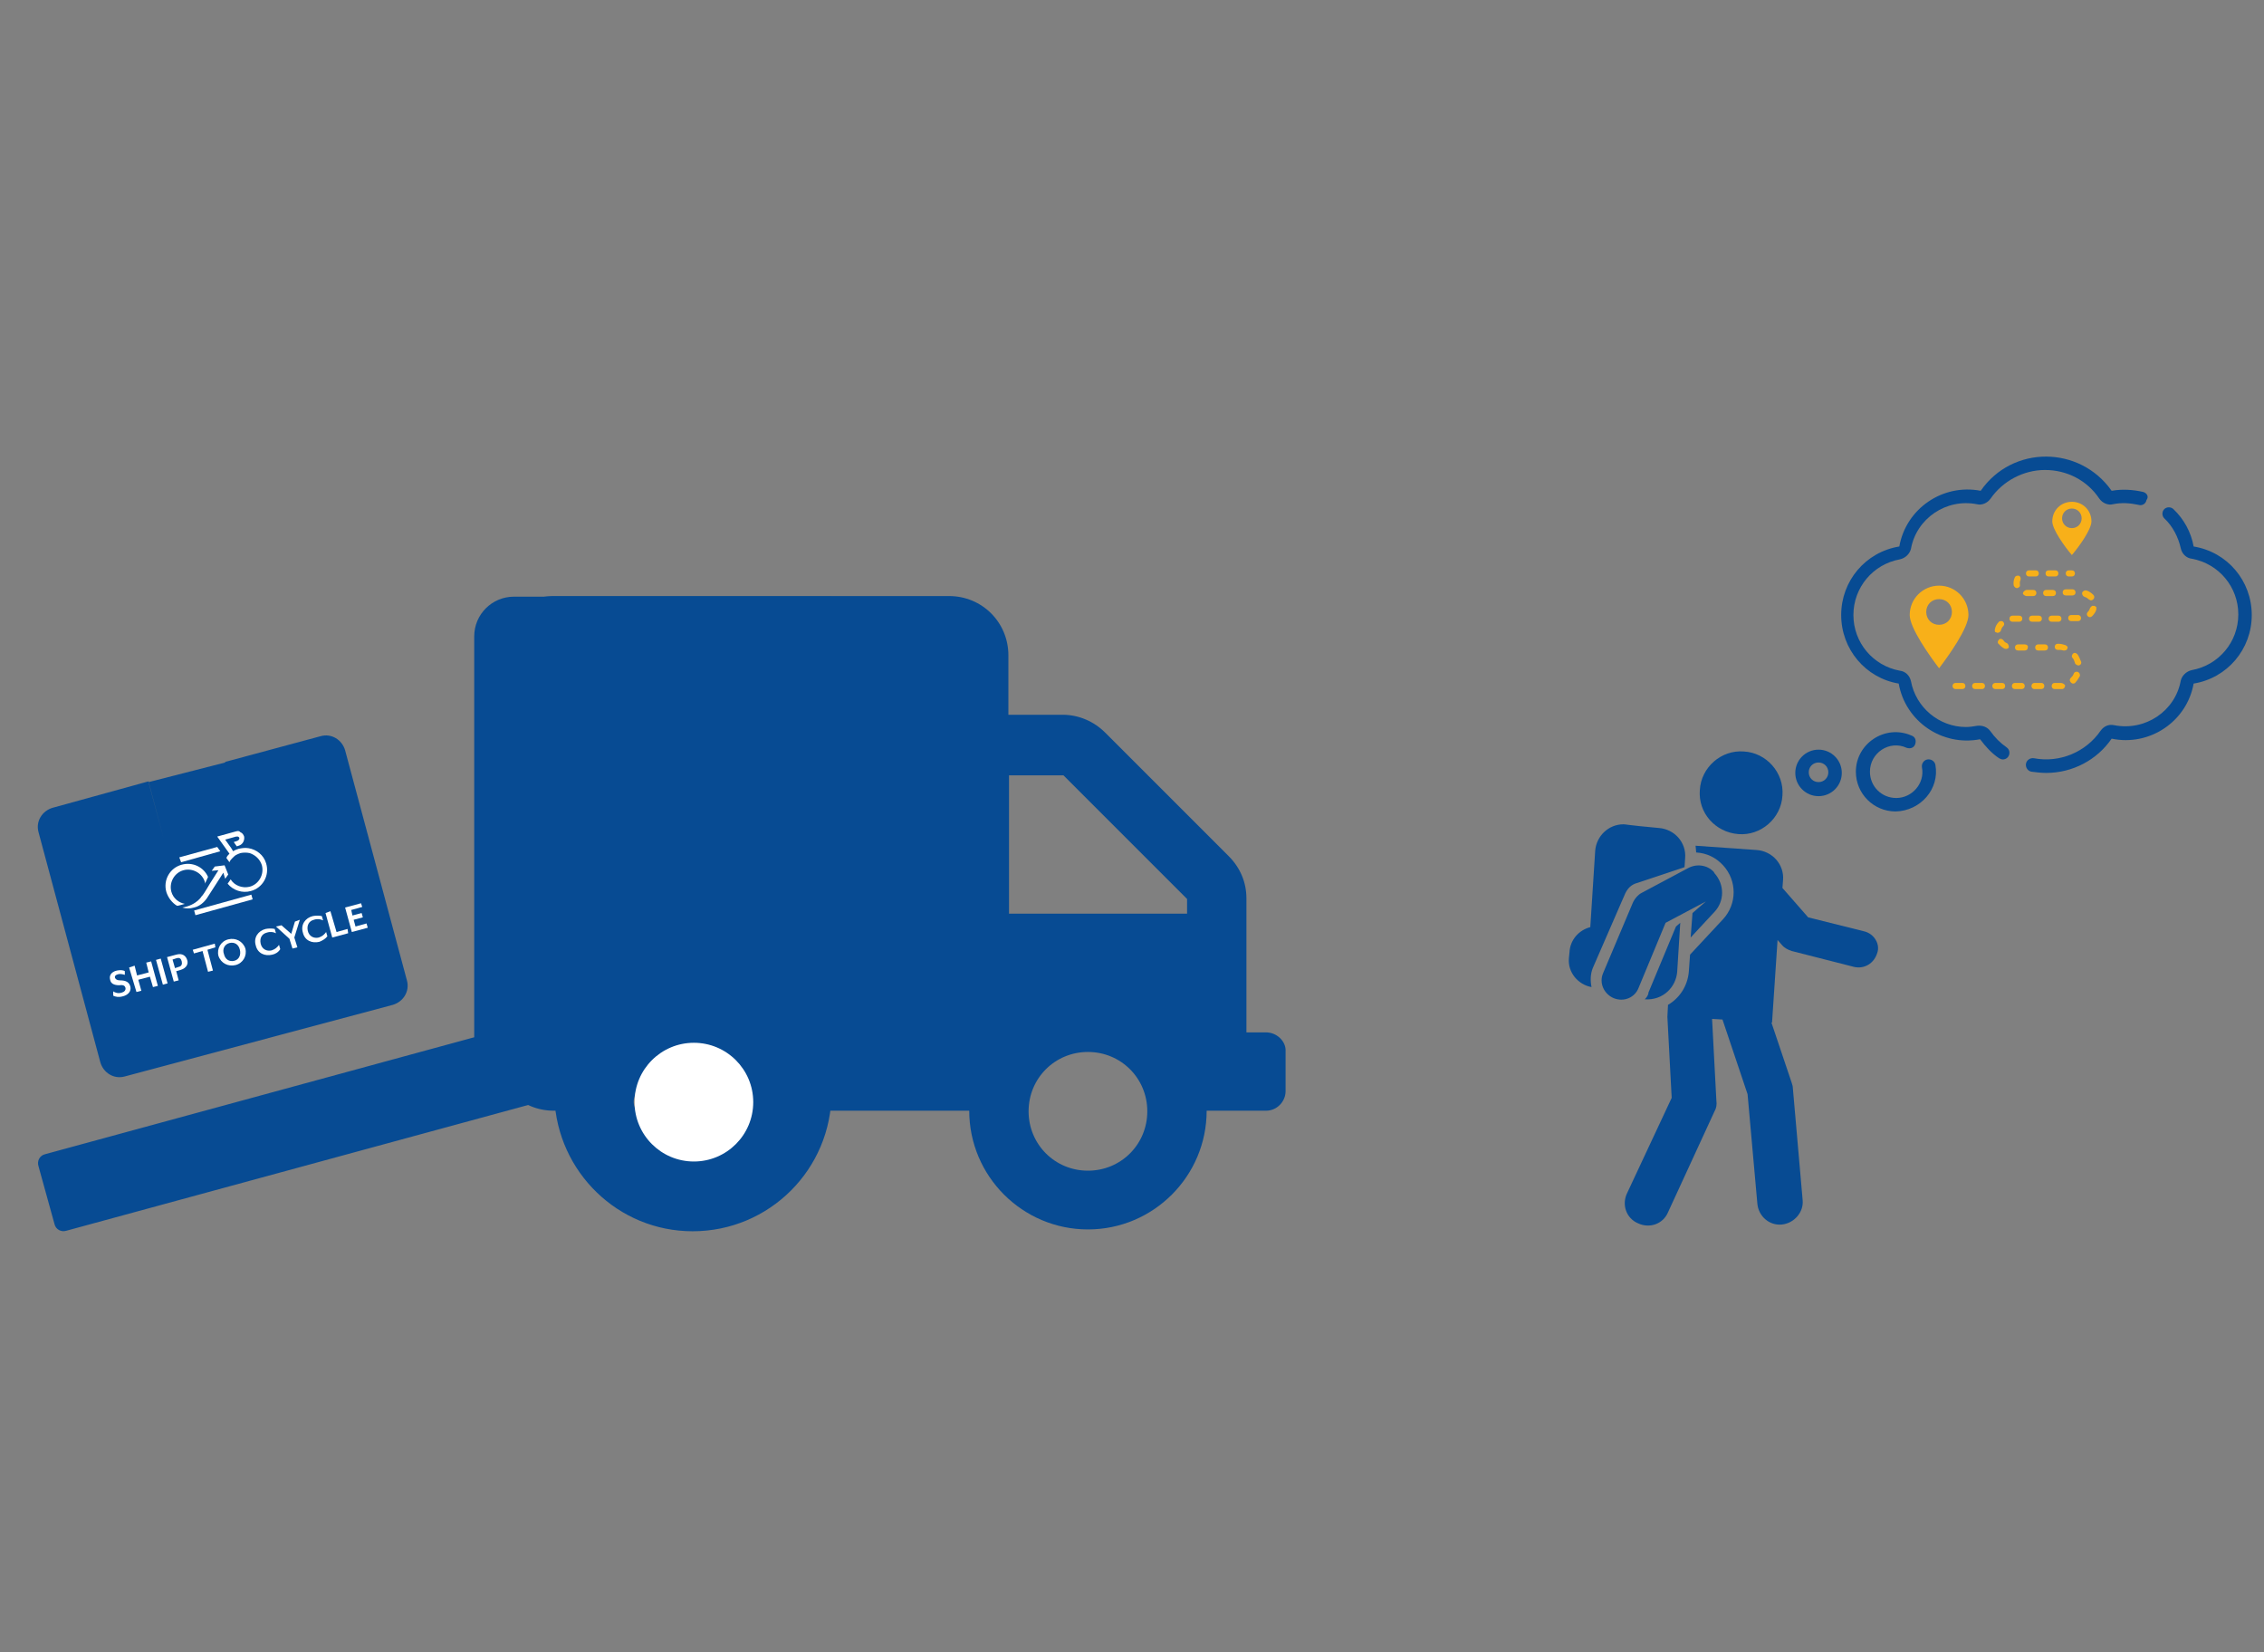 <?xml version="1.0" encoding="utf-8"?>
<!-- Generator: Adobe Illustrator 24.0.2, SVG Export Plug-In . SVG Version: 6.00 Build 0)  -->
<svg version="1.1" id="Livello_1" xmlns="http://www.w3.org/2000/svg" xmlns:xlink="http://www.w3.org/1999/xlink" x="0px" y="0px"
	 viewBox="0 0 370 270" style="enable-background:new 0 0 370 270;" xml:space="preserve">
<rect x="0" y="0" width="370" height="270" fill="#808080" stroke="none"/>
<style type="text/css">
	.st0{display:none;}
	.st1{display:inline;}
	.st2{fill:#074B93;}
	.st3{fill:#F8B019;}
	.st4{fill:#FFFFFF;}
	.st5{fill:#074B93;stroke:#FFFFFF;stroke-width:3;stroke-miterlimit:10;}
	.st6{fill:#074B93;stroke:#FFFFFF;stroke-width:10;stroke-miterlimit:10;}
	.st7{display:inline;fill:#074B93;}
	.st8{display:inline;fill:#074B93;stroke:#FFFFFF;stroke-width:5;stroke-miterlimit:10;}
	.st9{display:inline;fill:#F8AD0F;stroke:#FFFFFF;stroke-width:0.5;stroke-miterlimit:10;}
	.st10{display:inline;fill:#074B93;stroke:#FFFFFF;stroke-miterlimit:10;}
	.st11{display:inline;fill:#FFFFFF;}
	.st12{display:inline;fill:none;}
	.st13{display:inline;fill:#F8B019;}
	.st14{fill:#F8AD0F;stroke:#2D2E83;stroke-width:0.25;stroke-miterlimit:10;}
	.st15{fill:#074B93;stroke:#FFFFFF;stroke-width:0.25;stroke-miterlimit:10;}
	.st16{opacity:0.3;}
	.st17{fill:#FFFFFF;stroke:#2D2E83;stroke-width:0.25;stroke-miterlimit:10;}
	.st18{fill:none;stroke:#2D2E83;stroke-width:0.25;stroke-miterlimit:10;}
	.st19{fill:#074B93;stroke:#2D2E83;stroke-width:0.25;stroke-miterlimit:10;}
</style>
<g id="Livello_1_1_" class="st0">
	<g class="st1">
		<path class="st2" d="M131.1-10c-4.5,0-8.8,0.8-12.7,2.3L97.2-41.9C96-43.8,93.9-45,91.6-45H74.1c-2.4,0-4.4,2-4.4,4.4v4.4
			c0,2.4,2,4.4,4.4,4.4H88l4.1,6.6H61v-4.4c0-2.4-2-4.4-4.4-4.4H32.7c-3.7,0-6.8,3-6.7,6.7c0.1,3.6,3,6.4,6.6,6.4h13.3l-8,13
			c-3.7-1.3-7.6-2-11.8-2.1C6.9-10-8.9,5.6-9,24.8C-9.1,44.2,6.6,60,26,60c16.3,0,30-11.2,33.9-26.2h14.2c2.3,0,4.4-1.2,5.6-3.1
			l23.5-38l4.1,6.6C100.3,5.7,96,14.9,96,25.1c0,18.8,15.8,34.7,34.6,34.9c19.3,0.2,35-15.3,35.3-34.4C166.3,6.1,150.5-9.9,131.1-10
			L131.1-10z M42.1,10.2c2.7,2.9,4.6,6.5,5.4,10.5H35.6L42.1,10.2z M26,46.9C13.9,46.9,4.1,37.1,4.1,25S13.9,3.1,26,3.1
			c1.6,0,3.2,0.2,4.7,0.5L18.2,23.7c-2.7,4.4,0.4,10,5.6,10H46C42.7,41.5,34.9,46.9,26,46.9z M70.5,20.6h-9.7
			c-1.1-8.7-5.3-16.4-11.6-21.9L56-12.2h34.9L70.5,20.6L70.5,20.6z M129.8,46.8c-11.2-0.6-20.2-9.8-20.7-21
			c-0.2-5.8,1.8-11.1,5.3-15.1l12.1,19.6c1.3,2.1,4,2.7,6,1.4l3.7-2.3c2.1-1.3,2.7-4,1.4-6l-12-19.6c1.8-0.5,3.6-0.7,5.4-0.7
			c12.1,0,21.9,9.8,21.9,21.9C152.9,37.4,142.4,47.5,129.8,46.8z"/>
		<path class="st2" d="M213.5,6.1c9.2,0,16.6-7.4,16.6-16.6s-7.4-16.6-16.6-16.6c-9.2,0-16.6,7.4-16.6,16.6S204.3,6.1,213.5,6.1z
			 M329.7,6.1c9.2,0,16.6-7.4,16.6-16.6s-7.4-16.6-16.6-16.6s-16.6,7.4-16.6,16.6S320.5,6.1,329.7,6.1z M338,14.4h-16.6
			c-4.6,0-8.7,1.8-11.7,4.8c10.5,5.7,17.9,16.1,19.5,28.4h17.1c4.6,0,8.3-3.7,8.3-8.3V31C354.6,21.9,347.1,14.4,338,14.4z
			 M271.6,14.4c16.1,0,29.1-13,29.1-29.1s-13-29.1-29.1-29.1s-29.1,13-29.1,29.1S255.5,14.4,271.6,14.4z M291.5,22.7h-2.2
			c-5.4,2.6-11.4,4.2-17.8,4.2s-12.3-1.6-17.8-4.2h-2.2c-16.5,0-29.9,13.4-29.9,29.9v7.5c0,6.9,5.6,12.5,12.5,12.5h74.7
			c6.9,0,12.5-5.6,12.5-12.5v-7.5C321.4,36.1,308,22.7,291.5,22.7z M233.5,19.3c-3-3-7.1-4.8-11.7-4.8h-16.6
			c-9.2,0-16.6,7.4-16.6,16.6v8.3c0,4.6,3.7,8.3,8.3,8.3H214C215.6,35.3,223,25,233.5,19.3L233.5,19.3z"/>
		<g>
			<path class="st3" d="M170,66.9c-1.9,0-3.7-0.7-5-2.1l-3.7-3.7c-1.3-1.3-2.1-3.1-2.1-5s0.8-3.7,2.2-5L176.2,37h-40.8
				c-3.9,0-7-3.2-7-7v-5.4c0-3.9,3.2-7,7-7h40.8L161.4,3.4c-1.4-1.3-2.2-3.1-2.2-5s0.7-3.7,2.1-5.1l3.7-3.7c1.3-1.3,3.1-2.1,5-2.1
				s3.7,0.7,5,2.1l32.6,32.6c1.3,1.3,2.1,3.1,2.1,5s-0.7,3.6-2.1,5L175,64.8C173.6,66.1,171.9,66.9,170,66.9z"/>
			<path class="st4" d="M170-9.5c1,0,2.1,0.4,2.8,1.2l32.7,32.6c1.6,1.6,1.6,4.1,0,5.7l-32.7,32.7c-0.8,0.8-1.8,1.2-2.9,1.2
				s-2.1-0.4-2.8-1.2l-3.7-3.7c-1.6-1.6-1.6-4.2,0.1-5.8l20.2-19.3h-48.3c-2.2,0-4-1.8-4-4v-5.4c0-2.2,1.8-4,4-4h48.3L163.5,1.2
				c-1.6-1.6-1.7-4.2-0.1-5.8l3.7-3.7C168-9.1,169-9.5,170-9.5 M170-15.5c-2.7,0-5.2,1-7.1,2.9l-3.7,3.7c-1.9,1.9-3,4.5-2.9,7.2
				c0,2.7,1.2,5.3,3.1,7.2l9.4,8.9h-33.3c-5.5,0-10,4.5-10,10v5.4c0,5.5,4.5,10,10,10h33.3l-9.4,8.9c-2,1.9-3.1,4.4-3.1,7.2
				c0,2.7,1,5.3,2.9,7.2l3.7,3.7c1.9,1.9,4.4,2.9,7.1,2.9c2.7,0,5.2-1,7.1-2.9l32.7-32.7c1.9-1.9,2.9-4.4,2.9-7.1s-1-5.2-2.9-7.1
				l-32.7-32.6C175.2-14.4,172.7-15.5,170-15.5L170-15.5z"/>
		</g>
	</g>
</g>
<g id="Livello_2_1_" class="st0">
	<g class="st1">
		<ellipse class="st2" cx="216" cy="111.4" rx="14.9" ry="14.9"/>
		<path class="st2" d="M230.9,163.6c4.1,0,7.5-3.3,7.5-7.5v-7.5c0-8.2-6.7-14.9-14.9-14.9h-14.9c-4.1,0-7.8,1.7-10.5,4.3
			c9.4,5.2,16.1,14.5,17.5,25.5L230.9,163.6L230.9,163.6z"/>
		<ellipse class="st2" cx="163.8" cy="107.6" rx="26.1" ry="26.1"/>
		<path class="st2" d="M89.2,148.7v7.5c0,4.1,3.3,7.5,7.5,7.5H112c1.5-11.1,8.1-20.4,17.5-25.5c-2.7-2.7-6.4-4.3-10.5-4.3h-14.9
			C95.9,133.8,89.2,140.5,89.2,148.7z"/>
		<ellipse class="st2" cx="111.5" cy="111.4" rx="14.9" ry="14.9"/>
		<path class="st2" d="M130.2,186h67.2c6.2,0,11.2-5,11.2-11.2v-6.7c0-14.8-12-26.9-26.9-26.9h-1.9c-4.8,2.3-10.2,3.7-16,3.7
			s-11.1-1.4-16-3.7h-1.9c-14.8,0-26.9,12-26.9,26.9v6.7C119,181,124,186,130.2,186z"/>
		<g>
			<path class="st2" d="M43.9,56.5v8.7V104h13.3V66.3h37.7v-1.1V53H47.4C45.4,53,43.9,54.6,43.9,56.5z"/>
			<path class="st2" d="M57.2,166H43.9v38.8v8.7c0,2,1.5,3.5,3.5,3.5h47.5v-12.2v-1.1H57.2V166z"/>
			<path class="st2" d="M262,203.7h-37.7v1.1V217h47.5c2,0,3.5-1.5,3.5-3.5v-8.7V166H262V203.7z"/>
			<path class="st2" d="M271.8,53h-47.5v12.2v1.1H262V104h13.3V65.2v-8.7C275.3,54.6,273.8,53,271.8,53z"/>
		</g>
		<g>
			<path class="st3" d="M299.9,87.4c-0.6-0.6-1.5-0.6-2.1,0l-20.1,20.8v0.1c0,3.4-2,6.2-4.9,7.5c2.9-1.3,4.9-4.2,4.9-7.5v-0.1
				l-8.1,8.3l0,0l-5.4,5.5l-1.6,14.7c-0.2,2,1.4,3.6,3.3,3.4l14.3-1.6l33.5-34.7c0.6-0.6,0.6-1.6,0-2.2L299.9,87.4z"/>
			<path class="st3" d="M324.4,83.9l-6.4-6.6l-1.1-1.1c-2.3-2.4-6.1-2.4-8.4,0l-1.1,1.1l-4.4,4.5c-0.6,0.6-0.6,1.6,0,2.2l13.8,14.3
				c0.6,0.6,1.5,0.6,2.1,0l5.4-5.6C326.7,90.3,326.7,86.3,324.4,83.9z"/>
		</g>
	</g>
</g>
<g id="Livello_3" class="st0">
	<g class="st1">
		<path class="st3" d="M181.4,68.2c-36.7,0-66.4,29.7-66.4,66.4s29.7,66.4,66.4,66.4s66.4-29.7,66.4-66.4S218.1,68.2,181.4,68.2z
			 M234.9,134.5c0,6-1,11.8-2.9,17.2h-5.4c-1.2,0-2.2-0.5-3.1-1.3l-8.6-8.7c-1.2-1.2-1.2-3.2,0-4.5l3.3-3.3v-2.3
			c0-0.8-0.3-1.6-0.9-2.1L215,127c-0.6-0.6-1.3-0.9-2.1-0.9h-4.3c-1.7,0-3-1.4-3-3c0-0.8,0.3-1.6,0.9-2.1l2.5-2.5
			c0.6-0.6,1.3-0.9,2.1-0.9h8.6c1.7,0,3-1.4,3-3V112c0-1.7-1.4-3-3-3h-9.8c-2.4,0-4.3,1.9-4.3,4.3v1.2c0,1.8-1.2,3.5-2.9,4.1
			l-8.5,2.8c-0.9,0.3-1.5,1.1-1.5,2v0.6c0,1.2-1,2.1-2.1,2.1h-4.3c-1.2,0-2.1-1-2.1-2.1s-1-2.1-2.1-2.1h-0.8c-0.8,0-1.6,0.5-1.9,1.2
			l-2.5,5c-0.7,1.4-2.2,2.4-3.8,2.4h-5.9c-2.4,0-4.3-1.9-4.3-4.3v-6.8c0-1.1,0.5-2.2,1.3-3l5.4-5.4c1.2-1.2,1.9-2.9,1.9-4.7
			c0-0.9,0.6-1.7,1.5-2l10.7-3.6c0.5-0.2,0.9-0.4,1.2-0.7l7.2-7.2c0.6-0.6,0.9-1.3,0.9-2.1c0-1.7-1.4-3-3-3h-5.5l-4.3,4.3v2
			c0,1.2-1,2.1-2.1,2.1h-4.3c-1.2,0-2.1-1-2.1-2.1v-5.4c0-0.7,0.3-1.3,0.9-1.7l7.7-5.8c0.5,0,1-0.1,1.5-0.1
			C210.9,81,234.9,105,234.9,134.5z M149.8,105.9c0-0.8,0.3-1.6,0.9-2.1l6.8-6.8c0.6-0.6,1.3-0.9,2.1-0.9c1.7,0,3,1.4,3,3v4.3
			c0,0.8-0.3,1.6-0.9,2.1l-2.5,2.5c-0.6,0.6-1.3,0.9-2.1,0.9h-4.3C151.2,108.9,149.8,107.6,149.8,105.9z M184.1,187.9V186
			c0-2.4-1.9-4.3-4.3-4.3h-5.4c-2.9,0-7.1-1.4-9.5-3.2L159,174c-3.1-2.3-4.9-5.9-4.9-9.7V158c0-4.3,2.2-8.2,5.9-10.4l11.5-6.9
			c1.9-1.1,4.1-1.7,6.3-1.7h8.4c2.9,0,5.7,1,7.9,2.9l11.6,9.9h4.9c2.3,0,4.4,0.9,6,2.5l4.6,4.6c0.9,0.9,2.2,1.4,3.5,1.4h3.6
			C219.6,176.1,203.1,187,184.1,187.9L184.1,187.9z"/>
		<path class="st5" d="M319.6,135.3c1.3,0,2.4-1.1,2.4-2.4v-4.8c0-1.3-1.1-2.4-2.4-2.4h-80.8c-1.3,0-2.4,1.1-2.4,2.4v4.8
			c0,1.3,1.1,2.4,2.4,2.4h2.4v57h-2.4c-1.3,0-2.4,1.1-2.4,2.4v4.8c0,1.3,1.1,2.4,2.4,2.4h35.7V190c0-1.3,1.1-2.4,2.4-2.4h4.8
			c1.3,0,2.4,1.1,2.4,2.4v11.9h35.7c1.3,0,2.4-1.1,2.4-2.4v-4.8c0-1.3-1.1-2.4-2.4-2.4h-2.4v-57H319.6z M274.5,141.9
			c0-1,1-1.9,1.9-1.9h5.7c1,0,1.9,1,1.9,1.9v5.7c0,1-1,1.9-1.9,1.9h-5.7c-1,0-1.9-1-1.9-1.9V141.9L274.5,141.9z M274.5,156.2
			c0-1,1-1.9,1.9-1.9h5.7c1,0,1.9,1,1.9,1.9v5.7c0,1-1,1.9-1.9,1.9h-5.7c-1,0-1.9-1-1.9-1.9V156.2L274.5,156.2z M255.4,141.9
			c0-1,1-1.9,1.9-1.9h5.7c1,0,1.9,1,1.9,1.9v5.7c0,1-1,1.9-1.9,1.9h-5.7c-1,0-1.9-1-1.9-1.9V141.9L255.4,141.9z M263.1,163.8h-5.7
			c-1,0-1.9-1-1.9-1.9v-5.7c0-1,1-1.9,1.9-1.9h5.7c1,0,1.9,1,1.9,1.9v5.7C265,162.9,264,163.8,263.1,163.8L263.1,163.8z M265,182.8
			c0-7.9,6.4-14.3,14.3-14.3s14.3,6.4,14.3,14.3H265z M303,161.9c0,1-1,1.9-1.9,1.9h-5.7c-1,0-1.9-1-1.9-1.9v-5.7c0-1,1-1.9,1.9-1.9
			h5.7c1,0,1.9,1,1.9,1.9V161.9L303,161.9z M303,147.7c0,1-1,1.9-1.9,1.9h-5.7c-1,0-1.9-1-1.9-1.9V142c0-1,1-1.9,1.9-1.9h5.7
			c1,0,1.9,1,1.9,1.9V147.7z"/>
		<path class="st6" d="M110.5,77.8L97.3,92l-35-8.3c-0.9-0.2-1.9,0.1-2.6,0.8l-7.6,8.1c-1.2,1.3-0.9,3.4,0.7,4.3l26.9,13.9
			l-11.9,12.7l-12.1-1.3c-0.8-0.1-1.7,0.2-2.3,0.8l-4.6,5c-1.2,1.3-0.9,3.4,0.7,4.2l17,8.7l9.7,16.5c1,1.5,3.1,1.7,4.3,0.4l4.6-5
			c0.6-0.6,0.8-1.5,0.7-2.3l-2.1-12l11.9-12.7l15.6,26c0.9,1.5,3.1,1.8,4.3,0.5l7.6-8.1c0.7-0.7,0.9-1.7,0.6-2.7l-10.6-34.4
			l13.3-14.2c4.1-4.4,7.6-15.2,3.2-19.3S114.6,73.4,110.5,77.8z"/>
	</g>
</g>
<g id="Livello_4" class="st0">
	<path class="st7" d="M514.8,90.1c-0.1,1.4-0.8,2.6-2,3.3l-64.2,35.8c-12.6,7-27.9,6.4-39.8-1.8c-0.6-0.4-0.8-1.2-0.3-1.8
		c0.1-0.2,0.3-0.3,0.5-0.4l71.7-39.9c4.7-2.6,9.8-3.9,15.1-3.9c2,0,4.1,0.2,6.1,0.6l-9.4,5.2l2,3.6l12.8-7.1c2.1,0.8,4,1.9,5.9,3.1
		C514.2,87.5,514.8,88.8,514.8,90.1z"/>
	<path class="st8" d="M525.1-39.3l-22,2.1l-23.5-33.5c-0.6-0.9-1.7-1.4-2.8-1.3l-12.6,1.2c-2,0.2-3.3,2.3-2.6,4.2l12.5,32.1
		l-19.8,1.9L445.1-43c-0.7-0.7-1.6-1.1-2.6-1l-7.7,0.7c-2,0.2-3.3,2.2-2.6,4.1l8,20.2l-4.1,21.3c-0.3,2,1.3,3.7,3.3,3.5l7.7-0.7
		c1-0.1,1.8-0.6,2.3-1.5l7.3-11.8l19.8-1.9l-6.3,33.9c-0.4,2,1.3,3.8,3.3,3.6l12.6-1.2c1.1-0.1,2.1-0.8,2.5-1.8l16.9-37.2l22-2.1
		c6.8-0.6,17.9-7.2,17.3-14S531.9-39.9,525.1-39.3z"/>
	<path class="st9" d="M-143.7-138.2L-164-144l-9.6,6.3l13.3,4l-20.5,13.4l0,0L-195-111l0,0l0,0l-12.6,8.3c0,0-13,8.6-13.3,8.7
		c0,0-17.9,13.1-49,5.8c6.3,5.1,14,8.6,22.5,9.9c11.7,1.8,23.1-0.9,32.4-6.7l0,0l40.1-26.3l20.6-13.5l-1.7,13.9l9.6-6.3
		L-143.7-138.2z"/>
	<path class="st10" d="M482.9-19.3c0,0.5,0.5,0.9,1,0.8l12.6-0.8c0.5,0,0.9-0.5,0.8-1L496.6-31c0-0.5-0.5-0.9-1-0.8l-4.5,0.3
		l0.4,5.4l-3.6,0.2l-0.4-5.4L483-31c-0.5,0-0.9,0.5-0.8,1L482.9-19.3z"/>
	<g class="st1">
		<path class="st4" d="M485.5-20c-0.2,0-0.3,0-0.3-0.1v-0.2c0.1,0.1,0.2,0.1,0.3,0.1c0.1,0,0.2-0.1,0.2-0.1c0-0.1-0.1-0.1-0.2-0.1
			c-0.2,0-0.3-0.1-0.3-0.3c0-0.2,0.1-0.3,0.3-0.3c0.1,0,0.2,0,0.3,0.1v0.1c-0.1,0-0.2-0.1-0.2-0.1c-0.1,0-0.1,0-0.1,0.1
			s0,0.1,0.2,0.1s0.3,0.1,0.3,0.3C485.9-20.1,485.7-20,485.5-20"/>
		<polygon class="st4" points="486.7,-20.1 486.7,-20.5 486.2,-20.5 486.2,-20.1 486,-20.1 486,-21 486.2,-21 486.2,-20.7 
			486.7,-20.7 486.6,-21.1 486.8,-21.1 486.9,-20.1 		"/>
		
			<rect x="487.1" y="-21.1" transform="matrix(0.999 -4.874597e-02 4.874597e-02 0.999 1.586 23.724)" class="st4" width="0.2" height="0.9"/>
		<path class="st4" d="M487.8-21h-0.1v0.3h0.1c0.1,0,0.2-0.1,0.2-0.2C487.9-20.9,487.9-21,487.8-21 M487.8-20.5h-0.2v0.3h-0.2v-0.9
			h0.4c0.2,0,0.3,0.1,0.3,0.3C488.2-20.7,488.1-20.5,487.8-20.5"/>
		<polygon class="st4" points="489,-21 489,-20.2 488.8,-20.2 488.8,-21 488.4,-21 488.4,-21.1 489.3,-21.2 489.3,-21 		"/>
		<path class="st4" d="M489.8-21.1c-0.2,0-0.3,0.2-0.3,0.4c0,0.2,0.1,0.3,0.3,0.3c0.2,0,0.3-0.2,0.3-0.4
			C490.1-21,490-21.1,489.8-21.1 M489.9-20.2c-0.3,0-0.5-0.2-0.5-0.5s0.2-0.5,0.5-0.5s0.5,0.2,0.5,0.5
			C490.4-20.5,490.2-20.3,489.9-20.2"/>
		<path class="st4" d="M491.3-20.3c-0.3,0-0.5-0.2-0.5-0.5s0.2-0.5,0.5-0.5c0.1,0,0.3,0,0.3,0.1v0.2c-0.1-0.1-0.2-0.1-0.3-0.1
			c-0.2,0-0.3,0.1-0.3,0.4c0,0.2,0.2,0.3,0.3,0.3c0.1,0,0.2-0.1,0.3-0.1v0.2C491.5-20.4,491.4-20.3,491.3-20.3"/>
		<polygon class="st4" points="492.2,-20.8 492.2,-20.4 492,-20.4 492,-20.7 491.6,-21.3 491.8,-21.3 492.1,-20.9 492.4,-21.3 
			492.6,-21.3 		"/>
		<path class="st4" d="M493.1-20.4c-0.3,0-0.5-0.2-0.5-0.5s0.2-0.5,0.5-0.5c0.1,0,0.3,0,0.3,0.1v0.2c-0.1-0.1-0.2-0.1-0.3-0.1
			c-0.2,0-0.3,0.1-0.3,0.4c0,0.2,0.2,0.3,0.3,0.3c0.1,0,0.2-0.1,0.3-0.1v0.2C493.3-20.4,493.2-20.4,493.1-20.4"/>
		<polygon class="st4" points="493.6,-20.4 493.5,-21.4 493.7,-21.4 493.8,-20.6 494.2,-20.6 494.2,-20.5 		"/>
		<polygon class="st4" points="494.3,-21.4 494.3,-20.5 494.9,-20.5 494.9,-20.7 494.5,-20.6 494.5,-20.9 494.8,-20.9 494.8,-21.1 
			494.5,-21.1 494.5,-21.3 494.9,-21.3 494.9,-21.5 		"/>
	</g>
	<g class="st1">
		<path class="st4" d="M489.6-23.6c-0.1-0.4-0.4-0.7-0.8-0.7c-0.5,0-0.8,0.4-0.8,0.9c0,0.2,0.1,0.4,0.3,0.6l0,0c0,0,0,0,0.1,0
			s0.2,0,0.3,0c-0.2-0.1-0.4-0.3-0.4-0.6c0-0.4,0.3-0.7,0.6-0.7C489.3-24.1,489.6-23.8,489.6-23.6L489.6-23.6L489.6-23.6z"/>
		<polygon class="st4" points="490.2,-24.5 488.7,-24.4 488.7,-24.6 490.2,-24.7 		"/>
		
			<rect x="488.8" y="-22.6" transform="matrix(0.999 -4.874597e-02 4.874597e-02 0.999 1.679 23.854)" class="st4" width="2.2" height="0.2"/>
		<path class="st4" d="M490.9-24.4c-0.1,0-0.2,0-0.2,0l-0.1-0.1l-0.1-0.2l-0.1-0.2h0.4c0,0,0,0,0.1,0c0,0,0,0,0,0.1s0,0.1-0.1,0.1
			h-0.1l0.1,0.2L490.9-24.4L490.9-24.4c0.1-0.1,0.3-0.2,0.3-0.4c0-0.1,0-0.1-0.1-0.2l0,0c-0.1,0-0.1-0.1-0.2-0.1h-0.7l0.1,0.2
			l0.1,0.2l0.1,0.2l0.1,0.2l0,0c-0.1,0-0.1,0.1-0.1,0.1l0.1,0.2c0-0.1,0.1-0.1,0.1-0.1l0,0l0,0c0.1,0,0.1-0.1,0.2-0.1l0,0
			c0.1,0,0.1,0,0.2,0c0.4,0,0.7,0.3,0.7,0.6c0,0.4-0.3,0.7-0.6,0.7c-0.3,0-0.5-0.2-0.6-0.4l-0.1,0.1c0.1,0.3,0.4,0.5,0.8,0.5
			c0.5,0,0.8-0.4,0.8-0.9C491.8-24.1,491.4-24.4,490.9-24.4"/>
		<path class="st4" d="M490.3-23.9h-0.4l-0.1,0.1h0.2l-0.2,0.2l0,0l-0.2,0.2l0,0l0,0l-0.2,0.2l-0.2,0.2c0,0-0.3,0.3-0.8,0.3
			c0.1,0.1,0.3,0.1,0.4,0.1c0.2,0,0.4-0.1,0.5-0.2l0,0l0.6-0.6l0.2-0.2v0.2l0.1-0.1L490.3-23.9z"/>
	</g>
	<path class="st11" d="M475.6,104.4c-1.9-3.4-6.1-4.6-9.5-2.7c-0.1,0.1-0.3,0.2-0.4,0.2c0,0-0.1,0-0.1,0.1c-0.1,0.1-0.2,0.1-0.3,0.2
		l0,0c-0.1,0.1-0.2,0.2-0.4,0.3l0,0c-0.1,0.1-0.2,0.2-0.3,0.3l0,0l-3.4-2.9l3-1.7c0.2-0.1,0.4-0.1,0.6-0.1c0.2,0.1,0.4,0.2,0.5,0.4
		c0.2,0.4,0.1,0.9-0.3,1.1l-1.1,0.6l1.2,1l0.1,0.1l0.6-0.3c1.1-0.6,1.5-2.1,0.9-3.2c-0.3-0.6-0.8-0.9-1.4-1.1l0,0
		c-0.6-0.2-1.2-0.1-1.8,0.2l-5,2.8l0,0l2.1,1.8l0.2,0.2l0.1,0.1l0.3,0.3l0.4,0.3v0.1l-8.6,4.8l-0.5-0.4l-0.2-0.2l1.1-0.6
		c0.4-0.2,0.5-0.7,0.3-1.1s-0.7-0.5-1.1-0.3l-3.6,2c-0.4,0.2-0.5,0.7-0.3,1.1s0.7,0.5,1.1,0.3l1.1-0.6l1.3,1.1l0,0l0.4,0.3v0.9
		c-0.1,0-0.2,0-0.3,0h-0.1c-0.1,0-0.2,0-0.3,0.1h-0.1c-0.3,0.1-0.5,0.2-0.8,0.3h-0.1c-0.1,0-0.2,0.1-0.3,0.1h-0.1
		c-0.1,0.1-0.3,0.1-0.4,0.2c-0.9,0.5-1.7,1.2-2.3,2.1c-1.5,2.1-1.7,5-0.4,7.4c0.4,0.7,0.9,1.4,1.5,1.9l0,0c0.1,0.1,0.2,0.1,0.3,0.2
		l0,0c0.1,0.1,0.2,0.1,0.2,0.2c0,0,0,0,0.1,0s0.1,0.1,0.2,0.1h0.1c0.1,0,0.1,0.1,0.2,0.1c0,0,0.1,0,0.1,0.1c0.1,0,0.1,0.1,0.2,0.1
		c0,0,0.1,0,0.1,0.1c0.1,0,0.1,0.1,0.2,0.1s0.1,0,0.2,0.1c0,0,0.1,0,0.1,0.1c0.1,0,0.1,0,0.2,0.1h0.1c0.1,0,0.1,0,0.2,0.1
		c0,0,0,0,0.1,0l0,0c1.8,0.5,3.7,0.4,5.4-0.6c2.9-1.6,4.2-5.1,3.3-8.2v-0.1l2.8-11.1l0,0l0.7,0.6l-0.1,0.1c0,0.1-0.1,0.1-0.1,0.2
		s-0.1,0.1-0.1,0.2s-0.1,0.1-0.1,0.2s-0.1,0.1-0.1,0.2s-0.1,0.1-0.1,0.2s0,0.1-0.1,0.2c0,0.1,0,0.1-0.1,0.2c0,0,0,0.1-0.1,0.1l0,0
		c-0.6,1.8-0.5,3.9,0.5,5.6c0.5,0.8,1.1,1.5,1.8,2.1c0.1,0.1,0.2,0.1,0.2,0.2c0,0,0,0,0.1,0.1c0.1,0,0.1,0.1,0.2,0.1c0,0,0,0,0.1,0
		c0.2,0.1,0.3,0.2,0.5,0.3h0.1c0.1,0,0.1,0.1,0.2,0.1h0.1c0.1,0,0.2,0.1,0.3,0.1l0,0c0.1,0,0.2,0.1,0.3,0.1h0.1c0.1,0,0.1,0,0.2,0.1
		h0.1c0.1,0,0.2,0.1,0.3,0.1l0,0c0.1,0,0.2,0,0.3,0.1h0.1c0.1,0,0.1,0,0.2,0h0.1c0.1,0,0.2,0,0.3,0l0,0c0.1,0,0.2,0,0.3,0h0.1
		c0.1,0,0.2,0,0.2,0h0.1c0.2,0,0.4,0,0.6,0h0.1c0.1,0,0.2,0,0.2,0h0.1c0.2,0,0.4-0.1,0.6-0.1h0.1c0.1,0,0.2,0,0.2-0.1h0.1
		c0.2-0.1,0.4-0.1,0.6-0.2h0.1c0.1,0,0.2-0.1,0.2-0.1h0.1c0.1,0,0.2-0.1,0.3-0.2c0.3-0.2,0.6-0.4,0.9-0.6
		C476.5,111.2,477.3,107.5,475.6,104.4 M454.1,111.5L454.1,111.5c0.9,0.1,1.7,0.5,2.5,1c0.2,0.1,0.3,0.2,0.5,0.4l0,0
		c0.1,0.1,0.2,0.2,0.3,0.3l0,0c0.1,0.1,0.2,0.2,0.3,0.3l-3.5,2L454.1,111.5C454,111.5,454.1,111.5,454.1,111.5 M455.9,121.6
		c-0.7,0.4-1.5,0.6-2.3,0.7c-0.1,0-0.2,0-0.3,0h-0.1c-0.1,0-0.2,0-0.2,0h-0.1c-0.1,0-0.2,0-0.3,0h-0.1c-0.1,0-0.1,0-0.2,0h-0.1
		c-0.1,0-0.2,0-0.3-0.1h-0.1c-0.1,0-0.1,0-0.2-0.1c-0.1,0-0.1,0-0.2-0.1c-0.1,0-0.1,0-0.2-0.1c-0.1,0-0.2-0.1-0.3-0.1
		c0,0-0.1,0-0.1-0.1c-0.1,0-0.1-0.1-0.2-0.1c0,0-0.1,0-0.1-0.1c-0.1-0.1-0.2-0.1-0.3-0.2c0,0-0.1,0-0.1-0.1c-0.1,0-0.1-0.1-0.2-0.1
		c0,0-0.1,0-0.1-0.1c-0.2-0.1-0.3-0.3-0.5-0.5c0,0,0,0-0.1-0.1c0-0.1-0.1-0.1-0.1-0.2l0,0c-0.1-0.1-0.2-0.2-0.3-0.3
		c0,0,0-0.1-0.1-0.1c0-0.1-0.1-0.1-0.1-0.2v-0.1c0-0.1-0.1-0.1-0.1-0.2c-1.5-2.6-0.5-5.9,2.1-7.4l0,0c0.1-0.1,0.2-0.1,0.3-0.2h0.1
		c0.1,0,0.2-0.1,0.3-0.1l0,0c0.1,0,0.2-0.1,0.3-0.1h0.1c0.1,0,0.2-0.1,0.3-0.1l0,0c0.1,0,0.2,0,0.3,0v5.3c0,0.1,0,0.1,0,0.2
		s0,0.1,0.1,0.2v0.1c0,0,0,0,0,0.1l0,0c0.2,0.3,0.7,0.4,1,0.2l0.4-0.2l4.3-2.4C459.3,117.4,458.3,120.2,455.9,121.6 M458.9,112.6
		c-0.1-0.2-0.3-0.3-0.5-0.5s-0.4-0.4-0.7-0.6h-0.1l-3.6-3l6.8-3.8L458.9,112.6z M464.8,110.5c-0.7-1.2-0.8-2.6-0.6-3.8
		c0-0.1,0.1-0.2,0.1-0.4l0,0c0-0.1,0.1-0.2,0.1-0.4l0,0c0-0.1,0.1-0.2,0.2-0.4l0,0c0.1-0.1,0.1-0.2,0.2-0.3l3.9,3.3
		c0.3,0.2,0.6,0.2,0.9,0.1c0.5-0.3,0.5-0.9,0.1-1.3l-3.9-3.3c0.1-0.1,0.2-0.1,0.2-0.2l0,0c0.1-0.1,0.1-0.1,0.2-0.2
		c0,0,0.1,0,0.1-0.1c0.1,0,0.1-0.1,0.2-0.1c0,0,0.1,0,0.1-0.1c0.1-0.1,0.2-0.1,0.2-0.1l0,0c0.4-0.2,0.8-0.4,1.2-0.5
		c2.3-0.6,4.9,0.4,6.1,2.6c0.8,1.5,0.9,3.2,0.3,4.7c-0.5,1.1-1.3,2-2.4,2.6l0,0c-0.1,0.1-0.2,0.1-0.3,0.1c0,0-0.1,0-0.1,0.1
		c-0.1,0-0.2,0.1-0.3,0.1h-0.1c-0.1,0-0.2,0.1-0.3,0.1h-0.1c-0.1,0-0.2,0.1-0.3,0.1h-0.1c-0.1,0-0.2,0-0.4,0.1c0,0,0,0-0.1,0
		s-0.2,0-0.3,0h-0.1c-0.1,0-0.2,0-0.4,0H469c-0.1,0-0.2,0-0.4,0l0,0c-0.1,0-0.2,0-0.4-0.1c0,0,0,0-0.1,0s-0.2-0.1-0.4-0.1
		c0,0,0,0-0.1,0s-0.2-0.1-0.4-0.1l0,0c-0.1,0-0.2-0.1-0.4-0.2c0,0,0,0-0.1,0c-0.1-0.1-0.2-0.1-0.3-0.2l0,0c-0.1-0.1-0.2-0.1-0.3-0.2
		l0,0c-0.1-0.1-0.2-0.2-0.3-0.2l0,0c-0.1-0.1-0.2-0.2-0.3-0.3C465.4,111.4,465,110.9,464.8,110.5"/>
	<path class="st11" d="M517.9,86c-0.6-1.1-1.5-2-2.5-2.7c-5.4-3.7-11.7-5.8-18.2-6.1c-6.5-0.3-13,1.2-18.7,4.4l-5.7,3.1l-45-21.6
		c-0.6-0.3-1.3-0.3-1.9,0.1l-5.9,3.3c-1,0.5-1.3,1.8-0.8,2.8c0.1,0.1,0.2,0.3,0.3,0.4l26.9,29.8l-23.7,13.2l-17.5-13.1
		c-0.7-0.6-1.6-0.7-2.4-0.3l-5.9,3.3c-1,0.5-1.4,1.8-0.8,2.8l9,17.5c-0.8,1-1.2,2.2-1.2,3.6s0.6,2.8,1.7,3.8
		c0.2,0.2,0.4,0.4,0.7,0.5c13.2,9,30.2,9.8,44.1,2l9.4-5.2l11.2,38.7c0.1,0.5,0.5,1,1,1.2c0.3,0.2,0.6,0.3,1,0.3
		c0.2,0,0.4,0,0.6-0.1c0.2,0,0.3-0.1,0.4-0.2l5.9-3.3c0.6-0.3,1-0.9,1-1.6l5.3-49.8L514.7,97c1.9-1,3.2-2.8,3.8-4.8
		C519.2,90.1,518.9,87.9,517.9,86z M424.3,68.9l2.7-1.5l41.4,19.9l-18.3,10.2L424.3,68.9z M400.8,105.2l2.9-1.6l15.3,11.2l-10.3,5.8
		L400.8,105.2z M477,161.1l-2.7,1.5l-10.7-37.1l18.3-10.2L477,161.1z M512.8,93.4l-64.2,35.8c-12.6,7-27.9,6.4-39.8-1.8
		c-0.6-0.4-0.8-1.2-0.3-1.8c0.1-0.2,0.3-0.3,0.5-0.4l71.7-39.9c4.7-2.6,9.8-3.9,15.1-3.9c2,0,4.1,0.2,6.1,0.6l-9.4,5.2l2,3.6
		l12.8-7.1c2.1,0.8,4,1.9,5.9,3.1c1.1,0.8,1.8,2.1,1.7,3.4C514.7,91.5,514,92.8,512.8,93.4z"/>
	<polygon class="st7" points="481.9,115.3 477,161.1 474.3,162.6 463.6,125.5 	"/>
	<polygon class="st7" points="468.5,87.3 450.2,97.4 424.3,68.9 427.1,67.4 	"/>
	<polygon class="st7" points="419,114.8 408.6,120.6 400.8,105.2 403.7,103.6 	"/>
	<g class="st1">
		<path class="st2" d="M75.1,105.5l-49.4,40.7V190c0,2.4,1.9,4.3,4.3,4.3l30-0.1c2.4,0,4.3-1.9,4.3-4.3v-25.6c0-2.4,1.9-4.3,4.3-4.3
			h17.1c2.4,0,4.3,1.9,4.3,4.3v25.6c0,2.4,1.9,4.3,4.3,4.3l0,0l30,0.1c2.4,0,4.3-1.9,4.3-4.3v-43.9l-49.3-40.6
			C78,104.6,76.3,104.6,75.1,105.5L75.1,105.5z M153,133.2l-22.4-18.4l-21.4-17.6l-24-19.7c-4.7-3.9-11.6-3.9-16.3,0L1.2,133.2
			c-1.4,1.1-1.6,3.2-0.4,4.5l0,0l6.8,8.3c1.1,1.4,3.2,1.6,4.5,0.4l0,0l63-51.9c1.2-1,2.9-1,4.1,0l63,51.9c1.4,1.1,3.4,0.9,4.5-0.4
			l0,0l6.8-8.3C154.6,136.3,154.4,134.3,153,133.2L153,133.2L153,133.2z"/>
		<path class="st2" d="M367.2,166.2h-2.8v-18.9c0-2.2-0.9-4.4-2.5-5.9l-17.5-17.5c-1.6-1.6-3.7-2.5-5.9-2.5h-7.7V113
			c0-4.6-3.8-8.4-8.4-8.4h-55.9c-4.6,0-8.4,3.8-8.4,8.4v55.9c0,4.6,3.8,8.4,8.4,8.4h2.8c0,9.3,7.5,16.8,16.8,16.8
			s16.8-7.5,16.8-16.8h22.4c0,9.3,7.5,16.8,16.8,16.8s16.8-7.5,16.8-16.8h8.4c1.5,0,2.8-1.3,2.8-2.8v-5.6
			C370,167.4,368.7,166.2,367.2,166.2z M286.1,185.7c-4.6,0-8.4-3.8-8.4-8.4s3.8-8.4,8.4-8.4s8.4,3.8,8.4,8.4
			S290.7,185.7,286.1,185.7z M342,185.7c-4.6,0-8.4-3.8-8.4-8.4s3.8-8.4,8.4-8.4s8.4,3.8,8.4,8.4S346.7,185.7,342,185.7z M356,149.4
			h-25.2v-19.6h7.7l17.5,17.5V149.4z"/>
		<path class="st2" d="M202.4,170.4c0.4,1.5,1.9,2.4,3.4,2l37.9-10.2c1.5-0.4,2.4-1.9,2-3.4l-8.7-32.5c-0.4-1.5-1.9-2.4-3.4-2
			l-13.5,3.6l4.3,16.2l-10.8,2.9l-4.3-16.2l-13.5,3.6c-1.5,0.4-2.4,1.9-2,3.4L202.4,170.4z M260.9,104.6c-3.1,0-5.6,2.5-5.6,5.6
			v56.7l-60.6,16.5c-0.8,0.2-1.2,1-1,1.7l2.2,8.1c0.2,0.8,1,1.2,1.7,1l68.9-18.8c0.4,10.5,9,18.9,19.5,18.9
			c10.8,0,19.6-8.8,19.6-19.6v-70L260.9,104.6L260.9,104.6z M286.1,183c-4.6,0-8.4-3.8-8.4-8.4s3.8-8.4,8.4-8.4s8.4,3.8,8.4,8.4
			S290.7,183,286.1,183z"/>
		<circle class="st4" cx="286.3" cy="176" r="8.4"/>
		<g>
			<path class="st4" d="M208.9,166.9c-0.5,0.1-0.9,0-1.2-0.1v-0.5c0.3,0.1,0.6,0.3,1.1,0.2c0.3-0.1,0.5-0.3,0.4-0.6
				s-0.2-0.4-0.8-0.4c-0.7,0-1-0.3-1.2-0.7c-0.1-0.5,0.2-1,0.9-1.2c0.4-0.1,0.8,0,1,0.1v0.5c-0.3-0.1-0.6-0.1-0.9-0.1
				c-0.3,0.1-0.5,0.3-0.4,0.5c0,0.2,0.2,0.3,0.6,0.3c0.8,0,1.2,0.2,1.3,0.8C210,166.3,209.5,166.7,208.9,166.9"/>
			<polygon class="st4" points="212.7,165.9 212.3,164.5 210.9,164.9 211.2,166.2 210.6,166.4 209.8,163.3 210.4,163.1 210.7,164.3 
				212.2,164 211.9,162.7 212.5,162.6 213.3,165.7 			"/>
			
				<rect x="213.6" y="162.3" transform="matrix(0.97 -0.243 0.243 0.97 -33.468 57.03)" class="st4" width="0.7" height="3.2"/>
			<path class="st4" d="M215.7,162.3l-0.4,0.1l0.3,1.1l0.4-0.1c0.4-0.1,0.5-0.4,0.4-0.7C216.4,162.4,216.2,162.2,215.7,162.3
				 M216.2,163.8l-0.6,0.1l0.3,1.1l-0.6,0.2l-0.8-3.1l1.2-0.3c0.8-0.2,1.2,0.2,1.3,0.7C217.2,163,217,163.6,216.2,163.8"/>
			<polygon class="st4" points="219.7,161.3 220.3,164 219.7,164.1 219,161.5 218,161.7 217.9,161.3 220.6,160.6 220.7,161.1 			"/>
			<path class="st4" d="M222.5,160.5c-0.6,0.2-0.9,0.7-0.8,1.4c0.2,0.7,0.7,1,1.3,0.9c0.6-0.2,0.9-0.7,0.7-1.4
				C223.6,160.7,223.1,160.4,222.5,160.5 M223.2,163.3c-1,0.2-1.9-0.3-2.1-1.2c-0.2-1,0.3-1.8,1.3-2.1c1-0.2,1.9,0.3,2.1,1.2
				C224.7,162.2,224.2,163.1,223.2,163.3"/>
			<path class="st4" d="M227.9,162.1c-0.9,0.2-1.8-0.2-2.1-1.2s0.4-1.8,1.3-2.1c0.4-0.1,0.9-0.1,1.2,0l0.1,0.6
				c-0.3-0.2-0.7-0.2-1.1-0.1c-0.6,0.2-1,0.7-0.8,1.4s0.7,1,1.4,0.9c0.4-0.1,0.7-0.4,0.9-0.6l0.1,0.6
				C228.7,161.8,228.3,162,227.9,162.1"/>
			<polygon class="st4" points="230.7,160 231,161.3 230.4,161.4 230.1,160.2 228.4,158.6 229.1,158.4 230.3,159.6 230.8,158 
				231.5,157.8 			"/>
			<path class="st4" d="M233.9,160.6c-0.9,0.2-1.8-0.2-2.1-1.2s0.4-1.8,1.3-2.1c0.4-0.1,0.9-0.1,1.2,0l0.1,0.6
				c-0.3-0.2-0.7-0.2-1.1-0.1c-0.6,0.2-1,0.7-0.8,1.4s0.7,1,1.4,0.9c0.4-0.1,0.7-0.4,0.9-0.6l0.1,0.6
				C234.7,160.3,234.3,160.5,233.9,160.6"/>
			<polygon class="st4" points="235.5,160.1 234.7,157 235.3,156.9 236,159.5 237.4,159.1 237.5,159.6 			"/>
			<polygon class="st4" points="237.2,156.4 237.9,159.5 240,159 239.9,158.5 238.5,158.9 238.2,158 239.4,157.7 239.2,157.2 
				238.1,157.5 237.9,156.7 239.3,156.4 239.2,155.9 			"/>
		</g>
		<g>
			<path class="st4" d="M220,152.2c-0.5-1.3-1.9-2-3.3-1.6c-1.5,0.4-2.4,1.9-2,3.4c0.2,0.7,0.6,1.3,1.2,1.7l0,0c0,0,0.1,0,0.2,0
				c0.3-0.1,0.6-0.1,0.9-0.2c-0.8-0.2-1.5-0.8-1.7-1.6c-0.3-1.2,0.4-2.4,1.6-2.6c1.2-0.3,2.4,0.4,2.6,1.6v0.1L220,152.2z"/>
			<polygon class="st4" points="221.6,148.9 216.6,150.2 216.5,149.6 221.3,148.4 			"/>
			
				<rect x="218.1" y="155.3" transform="matrix(0.97 -0.243 0.243 0.97 -31.21 58.7)" class="st4" width="7.5" height="0.6"/>
			<path class="st4" d="M223.9,148.7c-0.3,0.1-0.5,0.2-0.7,0.3l-0.3-0.4l-0.4-0.6l-0.4-0.6l1.4-0.3c0.1,0,0.2,0,0.2,0
				c0.1,0,0.1,0.1,0.1,0.2c0,0.2-0.1,0.3-0.2,0.4l-0.5,0.1l0.4,0.5l0,0l0.2-0.1c0.5-0.1,0.8-0.6,0.7-1.1c-0.1-0.2-0.2-0.5-0.4-0.6
				l0,0c-0.2-0.1-0.5-0.2-0.7-0.1L221,147l0.4,0.6l0.4,0.6l0.4,0.6l0.4,0.6l0,0c-0.2,0.1-0.3,0.3-0.4,0.5l0.4,0.6
				c0.1-0.2,0.2-0.4,0.4-0.5l0,0l0,0c0.1-0.1,0.3-0.3,0.5-0.4l0,0c0.2-0.1,0.3-0.2,0.5-0.2c1.2-0.3,2.4,0.4,2.6,1.6
				c0.3,1.2-0.4,2.4-1.6,2.6c-0.9,0.2-1.9-0.2-2.4-1l-0.4,0.6c0.7,0.9,1.8,1.3,2.9,1c1.5-0.4,2.4-1.9,2-3.4
				C227,149.2,225.4,148.3,223.9,148.7"/>
			<path class="st4" d="M222.1,150.7l-1.2,0.1l-0.4,0.6l0.8-0.1l-0.6,0.8l0,0l-0.6,0.8l0,0l0,0l-0.5,0.7l-0.5,0.8
				c0,0-0.7,1.1-2.5,1.4c0.5,0.1,1,0.1,1.5,0c0.7-0.2,1.2-0.6,1.6-1.1l0,0l1.6-2.4l0.6-0.8l0.2,0.8l0.4-0.6L222.1,150.7z"/>
		</g>
	</g>
	<g class="st1">
		<path class="st3" d="M163.1,198.6c-1.5,0-2.9-0.6-3.9-1.6l-2.4-2.4c-1.1-1.1-1.6-2.5-1.6-4s0.6-2.9,1.7-4l7.4-7.1h-23.2
			c-3.1,0-5.6-2.5-5.6-5.6v-3.4c0-3.1,2.5-5.6,5.6-5.6h23.2l-7.4-7.1c-1.1-1-1.7-2.5-1.7-4s0.6-2.9,1.6-4l2.4-2.4
			c1.1-1.1,2.4-1.6,3.9-1.6s2.9,0.6,3.9,1.6l20.7,20.7c1.1,1.1,1.6,2.5,1.6,4s-0.6,2.9-1.6,3.9L167,197
			C166,198,164.6,198.6,163.1,198.6z"/>
		<path class="st4" d="M163.1,149c0.7,0,1.3,0.3,1.8,0.8l20.7,20.7c1,1,1,2.6,0,3.6l-20.7,20.7c-0.5,0.5-1.2,0.8-1.8,0.8
			c-0.7,0-1.3-0.3-1.8-0.8l-2.4-2.4c-1-1-1-2.7,0-3.7l12.9-12.3h-30.7c-1.4,0-2.6-1.1-2.6-2.6v-3.4c0-1.4,1.1-2.6,2.6-2.6h30.7
			l-12.8-12c-1-1-1.1-2.6,0-3.7l2.4-2.4C161.8,149.2,162.5,149,163.1,149 M163.1,143c-2.3,0-4.4,0.9-6.1,2.5l-2.4,2.4
			c-1.6,1.6-2.5,3.8-2.5,6.1s1,4.5,2.7,6.1l2,1.9h-15.7c-4.7,0-8.6,3.8-8.6,8.6v3.4c0,4.7,3.8,8.6,8.6,8.6h15.7l-2,1.9
			c-1.7,1.6-2.6,3.8-2.7,6.1c0,2.3,0.9,4.5,2.5,6.1l2.4,2.4c1.6,1.6,3.7,2.5,6,2.5s4.4-0.9,6.1-2.5l20.7-20.7c1.6-1.6,2.5-3.7,2.5-6
			s-0.9-4.5-2.5-6.1l-20.7-20.7C167.6,143.9,165.4,143,163.1,143L163.1,143z"/>
	</g>
</g>
<g id="Livello_5" class="st0">
	<g class="st1">
		<path class="st2" d="M19.8,205.3c-0.7,2.7,1,5.5,3.7,6.2c0.4,0.1,0.8,0.2,1.2,0.2c2.3,0,4.3-1.5,4.9-3.8l4-16l-8.4-8.4L19.8,205.3
			L19.8,205.3z M22.2,174.1l6.5-25.3c0.3-1.3-0.5-2.7-1.9-3c-7-1.7-14,2.4-15.8,9.1l-4,15.6c-0.3,1.3,0.5,2.7,1.9,3l10.1,2.4
			C20.4,176.3,21.8,175.5,22.2,174.1z M65.4,155.7h-2.5c-1.4,0-2.5,1.1-2.5,2.5v2.5h-5.5l-7.4-7.4c-1.8-1.8-4.1-2.7-6.6-2.7
			c-4.3,0-8,2.9-9.1,7.1l-4.3,17.1c-0.4,1.7,0.1,3.6,1.3,4.8l13.8,13.8v13.1c0,2.8,2.3,5.1,5.1,5.1s5.1-2.3,5.1-5.1v-13.1
			c0-2.7-1.1-5.3-3-7.2l-7.4-7.4c0-0.1,0.1-0.1,0.1-0.2l3.2-12.6l3.6,3.6c1,1,2.2,1.5,3.6,1.5h7.6V209c0,1.4,1.1,2.5,2.5,2.5h2.5
			c1.4,0,2.5-1.1,2.5-2.5v-50.8C67.9,156.8,66.8,155.7,65.4,155.7z M45,145.5c4.2,0,7.6-3.4,7.6-7.6c0-4.2-3.4-7.6-7.6-7.6
			s-7.6,3.4-7.6,7.6S40.8,145.5,45,145.5z"/>
		<path class="st2" d="M76.9,197.7h3.5v-24.4h-3.5c-1.9,0-3.5,1.6-3.5,3.5v17.4C73.5,196.1,75,197.7,76.9,197.7z M115.3,194.2v-17.4
			c0-1.9-1.6-3.5-3.5-3.5h-3.5v24.4h3.5C113.7,197.7,115.3,196.1,115.3,194.2z M121.9,201.1H67.8V161c0-1-0.8-1.7-1.7-1.7H55.6
			c-1,0-1.7,0.8-1.7,1.7v3.5c0,1,0.8,1.7,1.7,1.7h5.2v40.1c0,1,0.8,1.7,1.7,1.7h9c-0.2,0.5-0.3,1.1-0.3,1.7c0,2.9,2.3,5.2,5.2,5.2
			s5.2-2.3,5.2-5.2c0-0.6-0.1-1.2-0.3-1.7H103c-0.2,0.5-0.3,1.1-0.3,1.7c0,2.9,2.3,5.2,5.2,5.2s5.2-2.3,5.2-5.2
			c0-0.6-0.1-1.2-0.3-1.7h9c1,0,1.7-0.8,1.7-1.7v-3.5C123.6,201.9,122.8,201.1,121.9,201.1z M104.8,173.3V168c0-2.9-2.3-5.2-5.2-5.2
			H89.1c-2.9,0-5.2,2.3-5.2,5.2v29.6h20.9V173.3z M99.6,173.3H89.1V168h10.5V173.3z"/>
		<path class="st3" d="M38.3,120.3c0,8.5-6.9,15.4-15.4,15.4s-15.4-6.9-15.4-15.4s6.9-15.4,15.4-15.4S38.3,111.8,38.3,120.3z
			 M22.9,123.5c-1.6,0-2.9,1.3-2.9,2.9s1.3,2.9,2.9,2.9s2.9-1.3,2.9-2.9S24.5,123.5,22.9,123.5z M20.2,113.2l0.5,8.5
			c0,0.4,0.3,0.7,0.7,0.7h3c0.4,0,0.7-0.3,0.7-0.7l0.5-8.5c0-0.4-0.3-0.8-0.7-0.8H21C20.5,112.4,20.2,112.7,20.2,113.2L20.2,113.2z"
			/>
		<path class="st2" d="M358.9,197.4H202.4c-2.3,0-4.1,1.8-4.1,4.1v8.2c0,2.3,1.8,4.1,4.1,4.1h156.5c2.3,0,4.1-1.8,4.1-4.1v-8.2
			C363.1,199.2,361.2,197.4,358.9,197.4z M216.6,176.9L244,191c2.2,1.2,4.7,1.8,7.3,1.8l76.7,0.6c7.1,0.1,14.2-1.4,20.2-5
			c6.8-4,9.4-8.1,9.4-12s-2.6-8-9.4-12.1c-6.1-3.7-13.2-5.2-20.3-5.3l-26-0.2l-37.6-41.1c-0.8-1.3-2.2-2.2-3.7-2.2l-17.4-0.1
			c-2.8,0-4.9,2.7-4.1,5.5l22.7,37.7l-27.3-0.2l-11.3-15.1c-0.8-1.1-2.1-1.7-3.4-1.7l-10.6-0.1c-2.8,0-4.8,2.6-4.1,5.3l6.8,25.3
			C212.5,174.1,214.5,175.9,216.6,176.9z"/>
		<path class="st2" d="M164.8,78.4c-0.1,1.2-0.8,2.3-1.9,2.8L104,112.1c-11.6,6.1-25.6,5.5-36.6-1.5c-0.6-0.3-0.7-1.1-0.3-1.6
			c0.1-0.1,0.3-0.3,0.4-0.4l65.8-34.5c4.3-2.2,9-3.4,13.8-3.4c1.9,0,3.8,0.2,5.6,0.5l-8.6,4.5l1.8,3.1l11.8-6.2
			c1.9,0.7,3.7,1.6,5.4,2.7C164.3,76.1,164.9,77.2,164.8,78.4z"/>
		<path class="st4" d="M128.9,90.7c-1.7-2.9-5.6-3.9-8.7-2.3c-0.1,0.1-0.2,0.1-0.4,0.2c0,0,0,0-0.1,0c-0.1,0.1-0.2,0.1-0.3,0.2l0,0
			c-0.1,0.1-0.2,0.2-0.3,0.3l0,0c-0.1,0.1-0.2,0.2-0.3,0.2l0,0l-3.1-2.5l2.8-1.5c0.2-0.1,0.4-0.1,0.5-0.1c0.2,0,0.3,0.2,0.4,0.3
			c0.2,0.3,0.1,0.7-0.3,0.9l-1,0.5l1.1,0.9l0.1,0.1l0.5-0.3c1-0.5,1.4-1.8,0.8-2.8c-0.3-0.5-0.8-0.8-1.3-1l0,0
			c-0.5-0.1-1.1-0.1-1.6,0.2l-4.6,2.4l0,0l1.9,1.5l0.2,0.2l0.1,0.1l0.3,0.2l0.3,0.3v0.1L108,93l-0.4-0.3l-0.2-0.1l1-0.5
			c0.3-0.2,0.5-0.6,0.3-0.9s-0.6-0.4-1-0.3l-3.3,1.7c-0.3,0.2-0.5,0.6-0.3,0.9s0.6,0.4,1,0.3l1-0.5l1.2,0.9l0,0l0.3,0.3v0.8
			c-0.1,0-0.2,0-0.3,0c0,0,0,0-0.1,0s-0.2,0-0.3,0.1c0,0,0,0-0.1,0c-0.3,0.1-0.5,0.1-0.7,0.2H106c-0.1,0-0.2,0.1-0.3,0.1h-0.1
			c-0.1,0.1-0.2,0.1-0.4,0.2c-0.9,0.5-1.6,1.1-2.1,1.8c-1.4,1.8-1.6,4.3-0.4,6.4c0.4,0.6,0.9,1.2,1.4,1.6l0,0
			c0.1,0.1,0.2,0.1,0.2,0.2l0,0c0.1,0.1,0.1,0.1,0.2,0.1c0,0,0,0,0.1,0s0.1,0.1,0.2,0.1c0,0,0,0,0.1,0s0.1,0.1,0.2,0.1h0.1
			c0.1,0,0.1,0.1,0.2,0.1c0,0,0.1,0,0.1,0.1c0,0,0.1,0,0.1,0.1c0,0,0.1,0,0.1,0.1c0,0,0.1,0,0.1,0.1c0.1,0,0.1,0,0.2,0.1h0.1
			c0.1,0,0.1,0,0.2,0.1c0,0,0,0,0.1,0l0,0c1.6,0.5,3.4,0.3,5-0.5c2.7-1.4,3.9-4.4,3-7.1v-0.1l2.6-9.6l0,0l0.6,0.5c0,0,0,0.1-0.1,0.1
			l-0.1,0.1l-0.1,0.1c0,0.1-0.1,0.1-0.1,0.2c0,0,0,0.1-0.1,0.1c0,0.1,0,0.1-0.1,0.2c0,0,0,0.1-0.1,0.1c0,0.1,0,0.1-0.1,0.2v0.1l0,0
			c-0.6,1.6-0.5,3.3,0.5,4.9c0.4,0.7,1,1.3,1.7,1.8c0.1,0.1,0.1,0.1,0.2,0.2c0,0,0,0,0.1,0s0.1,0.1,0.2,0.1c0,0,0,0,0.1,0
			c0.2,0.1,0.3,0.2,0.5,0.3c0,0,0,0,0.1,0s0.1,0.1,0.2,0.1c0,0,0,0,0.1,0s0.2,0.1,0.3,0.1l0,0c0.1,0,0.2,0.1,0.3,0.1h0.1
			c0.1,0,0.1,0,0.2,0.1h0.1c0.1,0,0.2,0,0.3,0.1l0,0c0.1,0,0.2,0,0.3,0.1h0.1c0.1,0,0.1,0,0.2,0h0.1c0.1,0,0.2,0,0.3,0l0,0
			c0.1,0,0.2,0,0.3,0h0.1c0.1,0,0.1,0,0.2,0h0.1c0.2,0,0.4,0,0.6,0h0.1c0.1,0,0.1,0,0.2,0h0.1c0.2,0,0.4-0.1,0.6-0.1c0,0,0,0,0.1,0
			s0.1,0,0.2-0.1c0,0,0,0,0.1,0c0.2-0.1,0.4-0.1,0.5-0.2c0,0,0,0,0.1,0s0.1-0.1,0.2-0.1c0,0,0,0,0.1,0s0.2-0.1,0.3-0.1
			c0.3-0.2,0.6-0.3,0.8-0.5C129.7,96.6,130.4,93.3,128.9,90.7 M109.1,96.8L109.1,96.8c0.8,0.1,1.6,0.4,2.3,0.9
			c0.1,0.1,0.3,0.2,0.4,0.3l0,0c0.1,0.1,0.2,0.2,0.3,0.2l0,0c0.1,0.1,0.2,0.2,0.3,0.3l-3.3,1.7L109.1,96.8L109.1,96.8 M110.8,105.5
			c-0.7,0.4-1.4,0.5-2.1,0.6c-0.1,0-0.2,0-0.3,0h-0.1c-0.1,0-0.2,0-0.2,0H108c-0.1,0-0.2,0-0.3,0h-0.1c-0.1,0-0.1,0-0.2,0h-0.1
			c-0.1,0-0.2,0-0.3-0.1h-0.1h-0.1h-0.1c0,0-0.1,0-0.1-0.1c-0.1,0-0.2-0.1-0.2-0.1s-0.1,0-0.1-0.1c-0.1,0-0.1,0-0.2-0.1
			c0,0-0.1,0-0.1-0.1c-0.1-0.1-0.2-0.1-0.3-0.2h-0.1c-0.1,0-0.1-0.1-0.1-0.1s-0.1,0-0.1-0.1c-0.2-0.1-0.3-0.3-0.5-0.4
			c0,0,0,0-0.1-0.1l-0.1-0.1l0,0c-0.1-0.1-0.2-0.2-0.3-0.3c0,0,0,0-0.1-0.1c0-0.1-0.1-0.1-0.1-0.2c0,0,0,0,0-0.1s-0.1-0.1-0.1-0.2
			c-1.3-2.2-0.5-5.1,1.9-6.4l0,0c0.1,0,0.2-0.1,0.3-0.1h0.1c0.1,0,0.2-0.1,0.3-0.1l0,0c0.1,0,0.2-0.1,0.3-0.1h0.1
			c0.1,0,0.2,0,0.3-0.1l0,0c0.1,0,0.2,0,0.2,0v4.5c0,0.1,0,0.1,0,0.2s0,0.1,0,0.2c0,0,0,0,0,0.1c0,0,0,0,0,0.1l0,0
			c0.2,0.3,0.6,0.4,0.9,0.2l0.4-0.2l3.9-2.1C113.9,101.9,113,104.4,110.8,105.5 M113.5,97.8c-0.1-0.1-0.3-0.3-0.4-0.4
			c-0.2-0.2-0.4-0.4-0.6-0.5l0,0l-3.3-2.6l6.3-3.3L113.5,97.8z M118.9,95.9c-0.6-1-0.8-2.2-0.5-3.3c0-0.1,0.1-0.2,0.1-0.3l0,0
			c0-0.1,0.1-0.2,0.1-0.3l0,0c0-0.1,0.1-0.2,0.1-0.3l0,0c0.1-0.1,0.1-0.2,0.2-0.3l3.6,2.8c0.2,0.2,0.6,0.2,0.8,0.1
			c0.4-0.2,0.5-0.8,0.1-1.1l-3.6-2.9c0.1-0.1,0.1-0.1,0.2-0.2l0,0c0.1,0,0.1-0.1,0.2-0.1c0,0,0,0,0.1,0s0.1-0.1,0.2-0.1h0.1
			c0.1,0,0.1-0.1,0.2-0.1l0,0c0.4-0.2,0.7-0.3,1.1-0.4c2.1-0.5,4.5,0.3,5.6,2.2c0.8,1.3,0.8,2.8,0.2,4.1c-0.4,0.9-1.2,1.8-2.2,2.3
			l0,0c-0.1,0-0.2,0.1-0.3,0.1h-0.1c-0.1,0-0.2,0.1-0.3,0.1h-0.1c-0.1,0-0.2,0.1-0.3,0.1h-0.1c-0.1,0-0.2,0-0.3,0.1h-0.1
			c-0.1,0-0.2,0-0.3,0c0,0,0,0-0.1,0s-0.2,0-0.3,0c0,0,0,0-0.1,0s-0.2,0-0.3,0h-0.1c-0.1,0-0.2,0-0.3,0l0,0c-0.1,0-0.2,0-0.3-0.1
			c0,0,0,0-0.1,0s-0.2,0-0.3-0.1c0,0,0,0-0.1,0s-0.2-0.1-0.3-0.1l0,0c-0.1,0-0.2-0.1-0.3-0.1c0,0,0,0-0.1,0s-0.2-0.1-0.3-0.2l0,0
			c-0.1-0.1-0.2-0.1-0.3-0.2l0,0c-0.1-0.1-0.2-0.1-0.3-0.2l0,0c-0.1-0.1-0.2-0.2-0.3-0.2C119.5,96.7,119.2,96.3,118.9,95.9"/>
		<path class="st4" d="M167.7,74.9c-0.6-0.9-1.4-1.8-2.3-2.4c-4.9-3.2-10.7-5-16.7-5.2c-6-0.3-11.9,1.1-17.1,3.8l-5.2,2.7L85,55.1
			c-0.6-0.2-1.2-0.2-1.7,0L77.9,58c-0.9,0.5-1.2,1.6-0.7,2.4c0.1,0.1,0.2,0.2,0.3,0.3l24.7,25.7L80.4,97.8l-16-11.2
			c-0.6-0.5-1.5-0.6-2.2-0.2l-5.4,2.8c-0.9,0.5-1.2,1.6-0.7,2.4l8.3,15.1c-0.7,0.9-1.1,1.9-1.1,3.1s0.6,2.4,1.6,3.3
			c0.2,0.2,0.4,0.3,0.6,0.5c12.2,7.8,27.7,8.4,40.5,1.7l8.6-4.5l10.2,33.4c0.1,0.5,0.4,0.8,0.9,1.1c0.3,0.1,0.6,0.2,0.9,0.2
			c0.2,0,0.4,0,0.5-0.1c0.1,0,0.3-0.1,0.4-0.2l5.4-2.8c0.5-0.3,0.9-0.8,1-1.4l4.9-42.9l26.1-13.7c1.7-0.9,3-2.4,3.5-4.2
			C168.9,78.4,168.6,76.5,167.7,74.9z M81.8,60l2.5-1.3l38,17.2l-16.8,8.8L81.8,60z M60.2,91.4l2.6-1.4l14,9.7l-9.5,5L60.2,91.4z
			 M130.2,139.7l-2.5,1.3l-9.8-32l16.8-8.8L130.2,139.7z M163,81.2l-59,30.9c-11.6,6.1-25.6,5.5-36.6-1.5c-0.6-0.3-0.7-1.1-0.3-1.6
			c0.1-0.1,0.3-0.3,0.4-0.4l65.8-34.5c4.3-2.2,9-3.4,13.8-3.4c1.9,0,3.8,0.2,5.6,0.5l-8.6,4.5l1.8,3.1l11.8-6.2
			c1.9,0.7,3.7,1.6,5.4,2.7c1,0.7,1.6,1.8,1.6,3C164.8,79.6,164.1,80.7,163,81.2z"/>
		<polygon class="st2" points="134.7,100.1 130.2,139.7 127.7,141 117.8,108.9 		"/>
		<polygon class="st2" points="122.3,75.9 105.5,84.7 81.8,60 84.3,58.7 		"/>
		<polygon class="st2" points="76.9,99.7 67.4,104.6 60.2,91.4 62.9,90 		"/>
	</g>
</g>
<g id="Livello_6" class="st0">
	<g class="st1">
		<path class="st3" d="M320.2,69.8c0.5,1.4,0.8,2.7,1.1,4.1c0.1,0.8,0.2,1.6,0.2,2.4c0.2,3.8-0.6,7.3-2.4,10.7
			c-2.5,4.7-6.3,8-11.2,9.9c-1.9,0.7-3.8,1.1-5.8,1.3c-3.4,0.3-6.7-0.3-9.9-1.6c-2.7-1.2-5.1-2.8-7.1-5c-2.3-2.4-3.9-5.2-4.8-8.4
			c-0.7-2.1-0.9-4.3-0.9-6.5c0.1-4.1,1.3-7.9,3.5-11.3c3.1-4.5,7.3-7.5,12.7-8.8c3.3-0.8,6.5-0.7,9.8,0c0.4,0.1,0.4,0.2,0.1,0.5
			c-0.8,0.8-1.5,1.7-2.3,2.5c-0.4,0.5-0.8,1-1,1.6c-0.1,0.3-0.3,0.4-0.6,0.4c-3.3-0.3-6.3,0.4-9.1,2.1c-4.2,2.5-6.8,6.3-7.6,11.2
			c-0.8,5,0.7,9.5,4.2,13.2c2.6,2.8,5.9,4.4,9.7,4.7c4.3,0.4,8.1-0.7,11.5-3.5c3.1-2.5,4.9-5.8,5.6-9.7c0.3-1.7,0.3-3.4-0.1-5.1
			c-0.1-0.2,0-0.4,0.2-0.5c0.7-0.3,1.2-0.8,1.6-1.3C318.5,71.7,319.4,70.8,320.2,69.8z"/>
		<path class="st3" d="M311.3,76.6c0,4.2-1.7,7.6-5.3,9.9c-1.3,0.8-2.7,1.3-4.2,1.5c-3,0.4-5.6-0.3-8-2.1c-2.1-1.6-3.4-3.7-4-6.4
			c-0.6-2.6-0.2-5.1,1.1-7.5c1.6-3,4.1-4.8,7.5-5.5c1.4-0.3,2.8-0.3,4.2,0.1c0.5,0.1,0.6,0.4,0.3,0.8c-1.3,1.5-2.7,3-4,4.5
			c-0.1,0.1-0.3,0.2-0.5,0.3c-1.9,0.8-3,2.2-3.3,4.2c-0.5,3.1,1.7,6,5,6.2c2.8,0.2,5-1.7,5.6-3.9c0.1-0.4,0.4-0.6,0.6-0.9
			c1.2-1.3,2.4-2.7,3.6-4c0.3-0.3,0.7-0.2,0.9,0.2C311.1,74.8,311.3,75.7,311.3,76.6z"/>
		<path class="st3" d="M320.9,64.2c0.1,0.4-0.1,0.8-0.4,1.1c-1.7,1.9-3.4,3.7-5.1,5.6c-0.6,0.6-1.3,0.8-2.1,0.6
			c-1.2-0.4-2.5-0.7-3.7-1.1c-0.3-0.1-0.4,0-0.6,0.2c-2.3,2.6-4.6,5.1-6.9,7.7c-0.6,0.6-1.2,0.9-2.1,0.7c-1.5-0.3-2.1-2.1-1.1-3.2
			c0.5-0.6,1.1-1.2,1.6-1.8c1.6-1.8,3.3-3.6,4.9-5.4c0.8-0.9,0.8-0.9,0.4-2.1c-0.4-1-0.8-2.1-1.2-3.1c-0.2-0.7,0-1.3,0.4-1.8
			c1.7-1.9,3.3-3.7,5-5.5c1-1.1,2.5-0.8,3,0.6c0.5,1.4,1.1,2.7,1.6,4.1c0.1,0.3,0.3,0.4,0.5,0.5c1.4,0.4,2.8,0.8,4.2,1.2
			C320.4,62.8,320.9,63.3,320.9,64.2z"/>
	</g>
	<rect x="259.7" y="46.2" class="st12" width="212" height="179"/>
	<path class="st7" d="M265,108.7c6,0,10.9-4.9,10.9-10.9s-4.9-11-10.9-11s-10.9,4.9-10.9,10.9S258.9,108.7,265,108.7z M228.9,159.2
		l-3.4,7.9h-15.2c-4,0-7.3,3.3-7.3,7.3s3.3,7.3,7.3,7.3H228c4.4,0,8.3-2.6,10.1-6.6l2-4.7l-2.4-1.4
		C233.6,166.5,230.7,163.1,228.9,159.2L228.9,159.2z M290.5,137.9h-10l-5.9-12.1c-2.8-5.8-8.1-10.1-14.1-11.6l-16.2-4.8
		c-6.4-1.5-13.2-0.1-18.4,3.9l-9,6.9c-3.2,2.4-3.8,7-1.3,10.2s7,3.8,10.2,1.3l9-6.9c1.7-1.3,4-1.8,5.8-1.4l3.3,1l-8.5,19.9
		c-2.9,6.7-0.3,14.6,6,18.3l19.4,11.4l-6.3,20c-1.2,3.8,0.9,7.9,4.8,9.1c0.7,0.2,1.5,0.3,2.2,0.3c3.1,0,6-2,7-5.1l7.2-23
		c1.3-4.7-0.7-9.8-4.9-12.4l-14-8.2l7.1-17.8l4.6,9.4c1.8,3.7,5.7,6.1,9.8,6.1h12.3c4,0,7.3-3.3,7.3-7.3
		C297.8,141.1,294.5,137.9,290.5,137.9L290.5,137.9z"/>
	<path class="st7" d="M169.4,80.7c-0.1,1.7-1.1,3.3-2.7,4.1L81,129.7c-16.9,8.8-37.2,8-53.2-2.2c-0.8-0.5-1-1.5-0.5-2.3
		c0.2-0.2,0.4-0.4,0.6-0.5l95.7-50.1c6.2-3.3,13.1-4.9,20.1-4.9c2.7,0,5.5,0.3,8.2,0.8L139.4,77l2.7,4.5l17.1-9
		c2.8,1,5.4,2.4,7.9,3.9C168.6,77.3,169.5,79,169.4,80.7z"/>
	<path class="st11" d="M117.1,98.6c-2.5-4.2-8.2-5.7-12.7-3.4c-0.2,0.1-0.4,0.2-0.5,0.3c0,0-0.1,0-0.1,0.1c-0.1,0.1-0.3,0.2-0.4,0.3
		c0,0,0,0-0.1,0c-0.2,0.1-0.3,0.2-0.5,0.4l0,0c-0.1,0.1-0.3,0.2-0.4,0.4l0,0l-4.6-3.6l4.1-2.1c0.2-0.1,0.5-0.2,0.8-0.1
		s0.5,0.2,0.6,0.5c0.3,0.5,0.1,1.1-0.4,1.3l-1.4,0.8l1.6,1.3l0.1,0.1l0.7-0.4c1.5-0.8,2.1-2.6,1.2-4c-0.4-0.7-1.1-1.2-1.9-1.4l0,0
		c-0.8-0.2-1.6-0.1-2.4,0.3l-6.7,3.5l0,0L97,95l0.3,0.2l0.1,0.1l0.4,0.3l0.5,0.4v0.2l-11.5,6l-0.6-0.5l-0.2-0.2l1.4-0.7
		c0.5-0.3,0.7-0.9,0.4-1.3c-0.3-0.5-0.9-0.6-1.4-0.4l-4.9,2.5c-0.5,0.3-0.7,0.9-0.4,1.3c0.3,0.5,0.9,0.6,1.4,0.4l1.5-0.8l1.7,1.3
		l0.1,0.1l0.5,0.4v1.1c-0.1,0-0.3,0-0.4,0.1h-0.1c-0.2,0-0.3,0.1-0.5,0.1h-0.1c-0.4,0.1-0.7,0.2-1.1,0.3H84
		c-0.1,0.1-0.3,0.1-0.4,0.2h-0.1c-0.2,0.1-0.3,0.2-0.5,0.3c-1.3,0.7-2.3,1.6-3.1,2.6c-2,2.7-2.3,6.3-0.5,9.3
		c0.5,0.9,1.2,1.7,2.1,2.4l0,0c0.1,0.1,0.2,0.2,0.3,0.3l0,0c0.1,0.1,0.2,0.1,0.3,0.2c0,0,0,0,0.1,0c0.1,0.1,0.2,0.1,0.3,0.2
		c0,0,0.1,0,0.1,0.1c0.1,0.1,0.2,0.1,0.3,0.2c0,0,0.1,0,0.1,0.1c0.1,0,0.2,0.1,0.2,0.1c0.1,0,0.1,0.1,0.2,0.1s0.1,0.1,0.2,0.1
		s0.1,0.1,0.2,0.1s0.1,0.1,0.2,0.1s0.2,0.1,0.2,0.1c0.1,0,0.1,0,0.2,0.1c0.1,0,0.2,0.1,0.3,0.1h0.1l0,0c2.3,0.7,5,0.5,7.3-0.7
		c3.9-2.1,5.6-6.4,4.4-10.3v-0.1l3.8-13.9l0,0l0.9,0.7c0,0.1-0.1,0.1-0.1,0.2s-0.1,0.1-0.1,0.2s-0.1,0.1-0.1,0.2s-0.1,0.1-0.1,0.2
		s-0.1,0.1-0.1,0.2s-0.1,0.1-0.1,0.2s-0.1,0.1-0.1,0.2s-0.1,0.2-0.1,0.2c0,0.1,0,0.1-0.1,0.2l0,0c-0.8,2.3-0.7,4.8,0.7,7.1
		c0.6,1.1,1.4,1.9,2.4,2.6c0.1,0.1,0.2,0.2,0.3,0.2c0,0,0.1,0,0.1,0.1c0.1,0.1,0.2,0.1,0.3,0.2c0,0,0.1,0,0.1,0.1
		c0.2,0.1,0.5,0.3,0.7,0.4h0.1c0.1,0,0.2,0.1,0.3,0.1h0.1c0.1,0.1,0.2,0.1,0.4,0.1l0,0c0.1,0,0.3,0.1,0.4,0.1h0.1
		c0.1,0,0.2,0.1,0.3,0.1h0.1c0.1,0,0.3,0.1,0.4,0.1l0,0c0.1,0,0.3,0.1,0.4,0.1h0.1c0.1,0,0.2,0,0.3,0h0.1c0.1,0,0.3,0,0.4,0l0,0
		c0.1,0,0.3,0,0.4,0h0.1c0.1,0,0.2,0,0.3,0h0.1c0.3,0,0.5,0,0.8,0h0.1c0.1,0,0.2,0,0.3,0h0.1c0.3,0,0.5-0.1,0.8-0.2h0.1
		c0.1,0,0.2-0.1,0.3-0.1h0.1c0.3-0.1,0.5-0.2,0.8-0.3h0.1c0.1,0,0.2-0.1,0.3-0.1h0.1c0.1-0.1,0.3-0.1,0.4-0.2
		c0.4-0.2,0.8-0.5,1.2-0.7C118.2,107.2,119.4,102.4,117.1,98.6 M88.4,107.5L88.4,107.5c1.2,0.2,2.3,0.6,3.3,1.3
		c0.2,0.1,0.4,0.3,0.6,0.5l0,0c0.1,0.1,0.3,0.2,0.4,0.4l0,0c0.1,0.1,0.2,0.3,0.4,0.4l-4.7,2.5L88.4,107.5
		C88.3,107.5,88.4,107.5,88.4,107.5 M90.9,120.1c-1,0.5-2,0.8-3.1,0.8c-0.1,0-0.3,0-0.4,0h-0.1c-0.1,0-0.2,0-0.3,0h-0.1
		c-0.1,0-0.3,0-0.4,0s-0.1,0-0.2,0s-0.2,0-0.3,0c-0.1,0-0.1,0-0.2,0s-0.2-0.1-0.4-0.1c-0.1,0-0.1,0-0.2-0.1c-0.1,0-0.1,0-0.2-0.1
		c-0.1,0-0.1,0-0.2-0.1c-0.1,0-0.1-0.1-0.2-0.1s-0.2-0.1-0.3-0.1c-0.1,0-0.1-0.1-0.2-0.1s-0.1-0.1-0.2-0.1l-0.1-0.1
		c-0.1-0.1-0.3-0.2-0.4-0.2c0,0-0.1,0-0.1-0.1c-0.1,0-0.1-0.1-0.2-0.2l-0.1-0.1c-0.2-0.2-0.5-0.4-0.7-0.6l-0.1-0.1
		c-0.1-0.1-0.1-0.1-0.2-0.2l0,0c-0.1-0.1-0.2-0.3-0.4-0.4l-0.1-0.1c-0.1-0.1-0.1-0.2-0.2-0.2c0,0,0-0.1-0.1-0.1
		c0-0.1-0.1-0.1-0.1-0.2c-1.9-3.3-0.7-7.4,2.8-9.2l0,0c0.1-0.1,0.3-0.1,0.4-0.2c0,0,0.1,0,0.1-0.1c0.1-0.1,0.3-0.1,0.4-0.2l0,0
		c0.1-0.1,0.3-0.1,0.4-0.1h0.1c0.1,0,0.3-0.1,0.4-0.1l0,0c0.1,0,0.2,0,0.3-0.1l0.1,6.6c0,0.1,0,0.2,0,0.2c0,0.1,0,0.2,0.1,0.2
		c0,0,0,0.1,0.1,0.1c0,0,0,0.1,0.1,0.1l0,0c0.3,0.4,0.9,0.5,1.4,0.3l0.6-0.3l5.7-3C95.4,114.9,94,118.5,90.9,120.1 M94.8,108.9
		c-0.2-0.2-0.4-0.4-0.6-0.6c-0.3-0.3-0.6-0.5-0.9-0.8l-0.1-0.1l-4.8-3.8l9.1-4.8L94.8,108.9z M102.6,106.2c-0.9-1.5-1.1-3.2-0.7-4.8
		c0-0.2,0.1-0.3,0.1-0.5l0,0c0-0.1,0.1-0.3,0.2-0.4l0,0c0.1-0.2,0.1-0.3,0.2-0.5l0,0c0.1-0.1,0.2-0.3,0.2-0.4l5.2,4.1
		c0.3,0.3,0.8,0.3,1.2,0.1c0.6-0.3,0.7-1.2,0.2-1.6L104,98c0.1-0.1,0.2-0.2,0.3-0.3c0,0,0,0,0.1,0c0.1-0.1,0.2-0.1,0.3-0.2
		c0,0,0.1,0,0.1-0.1c0.1-0.1,0.2-0.1,0.2-0.2c0,0,0.1,0,0.1-0.1c0.1-0.1,0.2-0.1,0.3-0.2l0,0c0.5-0.3,1.1-0.5,1.6-0.6
		c3.1-0.8,6.5,0.5,8.2,3.3c1.1,1.9,1.2,4.1,0.4,5.9c-0.6,1.4-1.7,2.5-3.1,3.3c0,0,0,0-0.1,0c-0.1,0.1-0.3,0.1-0.4,0.2
		c0,0-0.1,0-0.1,0.1c-0.1,0.1-0.3,0.1-0.4,0.2h-0.1c-0.1,0-0.3,0.1-0.4,0.1h-0.1c-0.2,0-0.3,0.1-0.5,0.1h-0.1c-0.2,0-0.3,0-0.5,0.1
		h-0.1c-0.1,0-0.3,0-0.4,0h-0.1c-0.2,0-0.3,0-0.5,0h-0.1c-0.2,0-0.3,0-0.5,0l0,0c-0.2,0-0.3,0-0.5-0.1h-0.1c-0.2,0-0.3-0.1-0.5-0.1
		h-0.1c-0.2,0-0.3-0.1-0.5-0.2l0,0c-0.2-0.1-0.3-0.1-0.5-0.2h-0.1c-0.2-0.1-0.3-0.1-0.5-0.2l0,0c-0.1-0.1-0.3-0.2-0.4-0.3l0,0
		c-0.1-0.1-0.3-0.2-0.4-0.3c0,0,0,0-0.1,0c-0.1-0.1-0.3-0.2-0.4-0.3C103.4,107.3,103,106.8,102.6,106.2"/>
	<path class="st11" d="M173.6,75.5c-0.8-1.4-2-2.6-3.4-3.4c-7.2-4.6-15.6-7.3-24.3-7.6c-8.7-0.4-17.3,1.5-24.9,5.5l-7.6,4L53.3,46.8
		c-0.8-0.3-1.7-0.3-2.5,0.1L43,51c-1.3,0.7-1.8,2.3-1.1,3.5c0.1,0.2,0.2,0.3,0.4,0.5l36,37.4L46.6,109L23.2,92.6
		c-0.9-0.7-2.1-0.9-3.2-0.3l-7.9,4.1c-1.3,0.7-1.8,2.3-1.1,3.5l12,22c-1.1,1.3-1.6,2.8-1.6,4.5c0.1,1.8,0.9,3.5,2.3,4.8
		c0.3,0.2,0.6,0.5,0.9,0.7c17.7,11.3,40.3,12.3,59,2.5l12.5-6.5l14.9,48.6c0.2,0.7,0.7,1.2,1.3,1.6c0.4,0.2,0.9,0.3,1.3,0.3
		c0.3,0,0.5,0,0.8-0.1c0.2-0.1,0.4-0.1,0.6-0.2l7.9-4.1c0.8-0.4,1.3-1.2,1.4-2l7.1-62.5l38-19.9c2.5-1.3,4.3-3.5,5.1-6.1
		C175.3,80.6,175,77.9,173.6,75.5z M48.6,54l3.6-1.9l55.3,25L83.2,89.8L48.6,54z M17.2,99.6l3.9-2l20.4,14l-13.8,7.2L17.2,99.6z
		 M119,169.8l-3.6,1.9l-14.3-46.6l24.5-12.8L119,169.8z M166.7,84.8L81,129.7c-16.9,8.8-37.2,8-53.2-2.2c-0.8-0.5-1-1.5-0.5-2.3
		c0.2-0.2,0.4-0.4,0.6-0.5l95.7-50.1c6.2-3.3,13.1-4.9,20.1-4.9c2.7,0,5.5,0.3,8.2,0.8L139.4,77l2.7,4.5l17.1-9
		c2.8,1,5.4,2.4,7.9,3.9c1.5,1,2.4,2.6,2.3,4.3C169.4,82.4,168.3,84,166.7,84.8z"/>
	<polygon class="st7" points="125.5,112.3 119,169.8 115.4,171.7 101.1,125.1 	"/>
	<polygon class="st7" points="107.6,77 83.2,89.8 48.6,54 52.3,52.1 	"/>
	<polygon class="st7" points="41.5,111.7 27.7,118.9 17.2,99.6 21.1,97.6 	"/>
</g>
<g id="Livello_7" class="st0">
	<polygon class="st7" points="153.9,122.7 167.4,119.2 172.8,139.4 159.3,143 	"/>
	<g class="st1">
		<circle class="st2" cx="42" cy="81.1" r="10.9"/>
		<path class="st2" d="M68.7,107.8L68.7,107.8c0-6.8-5.7-12.4-12.6-12.4c-5.9,0-22.1,0-28.1,0c-6.9,0-12.6,5.5-12.6,12.3l0,0v38.5
			c0,2.9,2.3,5.2,5.2,5.2s5.2-2.3,5.2-5.2v-38.5c0-1,1.1-1.9,2.2-1.9v90c0,3.5,2.9,6.3,6.3,6.3s6.3-2.8,6.3-6.3v-50.3h2.7V196
			c0,3.5,2.8,6.3,6.3,6.3s6.3-2.8,6.3-6.3v-90c1.1,0,2.2,0.9,2.2,1.9v15.3c0,4.1,4.4,6.6,7.9,4.5l5-2.9v-12.2l-2.4,1.4L68.7,107.8
			L68.7,107.8z"/>
		<path class="st2" d="M80.4,109c0,0.2,0,0.3,0,0.5v9.8l1.2-0.7c2.5-1.5,3.3-4.7,1.8-7.2C82.7,110.2,81.6,109.4,80.4,109L80.4,109z"
			/>
	</g>
	<polygon class="st7" points="71.1,112.6 80.4,109 80.4,119.3 71.1,124.8 	"/>
	<path class="st13" d="M103.4,91.5h-6.8v-2.6c0-0.9-0.7-1.6-1.6-1.6H77.3c-0.9,0-1.6,0.7-1.6,1.6v2.6h-6.8c-0.9,0-1.6,0.7-1.6,1.6
		v3.7c0,2.3,1.5,4.7,4,6.6c2.1,1.5,4.6,2.4,7.2,2.7c2.1,3.4,4.4,4.8,4.4,4.8v4.7h-3.1c-2.3,0-4.2,1.4-4.2,3.7v0.8
		c0,0.4,0.4,0.8,0.8,0.8h19.3c0.4,0,0.8-0.4,0.8-0.8v-0.8c0-2.3-1.9-3.7-4.2-3.7h-3.1v-4.7c0,0,2.4-1.4,4.4-4.8
		c2.6-0.3,5.1-1.2,7.2-2.7c2.6-1.8,4-4.2,4-6.6v-3.7C105,92.2,104.3,91.5,103.4,91.5z M73.8,99.9c-1.6-1.1-2.3-2.4-2.3-3.2v-1h4.2
		c0.1,2.1,0.4,4,0.8,5.6C75.6,101,74.7,100.5,73.8,99.9z M100.8,96.8c0,1.1-1.2,2.4-2.3,3.2c-0.8,0.6-1.7,1.1-2.7,1.4
		c0.5-1.6,0.8-3.5,0.8-5.6h4.2V96.8z"/>
	<g class="st1">
		<path class="st4" d="M78.3,100.4c-0.3,0-0.5-0.1-0.6-0.2l0.1-0.3c0.1,0.1,0.3,0.2,0.5,0.2s0.3-0.1,0.3-0.2s-0.1-0.2-0.4-0.3
			c-0.4-0.1-0.5-0.3-0.5-0.5c0-0.3,0.2-0.5,0.6-0.5c0.2,0,0.4,0.1,0.5,0.2L78.7,99c-0.1-0.1-0.3-0.1-0.4-0.1c-0.2,0-0.3,0.1-0.3,0.2
			s0.1,0.2,0.3,0.2c0.4,0.1,0.6,0.3,0.6,0.6C78.9,100.3,78.6,100.4,78.3,100.4"/>
		<polygon class="st4" points="80.3,100.4 80.3,99.7 79.5,99.7 79.5,100.4 79.2,100.4 79.2,98.7 79.5,98.7 79.5,99.4 80.3,99.4 
			80.3,98.7 80.7,98.7 80.7,100.4 		"/>
		
			<rect x="81" y="98.7" transform="matrix(1 -1.138631e-03 1.138631e-03 1 -0.113 9.246451e-02)" class="st4" width="0.3" height="1.7"/>
		<path class="st4" d="M82.3,99h-0.2v0.6h0.2c0.2,0,0.3-0.1,0.3-0.3C82.6,99.1,82.6,99,82.3,99 M82.4,99.8h-0.3v0.6h-0.3v-1.7h0.6
			c0.4,0,0.6,0.2,0.6,0.5C83,99.5,82.8,99.8,82.4,99.8"/>
		<polygon class="st4" points="84.4,99 84.4,100.4 84.1,100.4 84.1,99 83.5,99 83.5,98.7 85,98.7 85,99 		"/>
		<path class="st4" d="M85.9,98.9c-0.3,0-0.6,0.3-0.6,0.6c0,0.4,0.2,0.6,0.6,0.6c0.3,0,0.5-0.3,0.5-0.6
			C86.5,99.2,86.3,98.9,85.9,98.9 M85.9,100.4c-0.5,0-0.9-0.4-0.9-0.9s0.4-0.9,0.9-0.9s0.9,0.4,0.9,0.9
			C86.9,100.1,86.5,100.4,85.9,100.4"/>
		<path class="st4" d="M88.4,100.4c-0.5,0-0.9-0.3-0.9-0.9c0-0.5,0.4-0.9,0.9-0.9c0.2,0,0.4,0.1,0.6,0.2v0.3
			c-0.1-0.1-0.3-0.2-0.5-0.2c-0.3,0-0.6,0.2-0.6,0.6s0.2,0.6,0.6,0.6c0.2,0,0.4-0.1,0.5-0.2v0.3C88.9,100.4,88.7,100.4,88.4,100.4"
			/>
		<polygon class="st4" points="90.1,99.7 90.2,100.4 89.8,100.4 89.8,99.7 89.2,98.7 89.5,98.7 90,99.4 90.4,98.7 90.8,98.7 		"/>
		<path class="st4" d="M91.6,100.4c-0.5,0-0.9-0.3-0.9-0.9c0-0.5,0.4-0.9,0.9-0.9c0.2,0,0.4,0.1,0.6,0.2v0.3
			c-0.1-0.1-0.3-0.2-0.5-0.2c-0.3,0-0.6,0.2-0.6,0.6s0.2,0.6,0.6,0.6c0.2,0,0.4-0.1,0.5-0.2v0.3C92.1,100.3,91.9,100.4,91.6,100.4"
			/>
		<polygon class="st4" points="92.5,100.4 92.5,98.7 92.9,98.7 92.9,100.1 93.6,100.1 93.6,100.4 		"/>
		<polygon class="st4" points="93.8,98.7 93.8,100.4 94.9,100.4 94.9,100.1 94.2,100.1 94.2,99.6 94.8,99.6 94.8,99.4 94.2,99.4 
			94.2,99 94.9,99 94.9,98.7 		"/>
	</g>
	<g class="st1">
		<path class="st4" d="M85.7,94.4c-0.1-0.7-0.7-1.2-1.4-1.2c-0.8,0-1.5,0.7-1.5,1.5c0,0.4,0.2,0.7,0.4,1l0,0h0.1c0.2,0,0.3,0,0.5,0
			c-0.4-0.2-0.6-0.6-0.6-1c0-0.6,0.5-1.1,1.1-1.1s1.1,0.5,1.1,1.1c0,0,0,0,0,0.1L85.7,94.4z"/>
		<polygon class="st4" points="87,93 84.3,93 84.3,92.7 86.9,92.7 		"/>
		
			<rect x="84.3" y="96.2" transform="matrix(1 -1.138631e-03 1.138631e-03 1 -0.11 9.826941e-02)" class="st4" width="3.9" height="0.3"/>
		<path class="st4" d="M88.2,93.2c-0.1,0-0.3,0-0.4,0.1L87.7,93l-0.1-0.3l-0.1-0.3h0.7h0.1v0.1c0,0.1-0.1,0.2-0.2,0.2h-0.3L88,93
			l0,0h0.1c0.3,0,0.5-0.2,0.5-0.5c0-0.1-0.1-0.3-0.1-0.3l0,0c-0.1-0.1-0.2-0.1-0.3-0.1H87l0.1,0.3l0.1,0.3l0.1,0.3l0.1,0.3l0,0
			c-0.1,0.1-0.2,0.1-0.3,0.2l0.1,0.3c0.1-0.1,0.2-0.2,0.3-0.2l0,0l0,0c0.1-0.1,0.2-0.1,0.3-0.1l0,0c0.1,0,0.2,0,0.3,0
			c0.6,0,1.1,0.5,1.1,1.1s-0.5,1.1-1.1,1.1c-0.5,0-0.9-0.3-1.1-0.8l-0.3,0.2c0.2,0.5,0.7,0.9,1.3,0.9c0.8,0,1.5-0.7,1.5-1.5
			C89.6,93.8,89,93.2,88.2,93.2"/>
		<path class="st4" d="M87,93.9l-0.6-0.1L86.1,94l0.4,0.1l-0.4,0.3l0,0l-0.4,0.3l0,0l0,0L85.4,95L85,95.3c0,0-0.5,0.5-1.5,0.4
			c0.2,0.1,0.5,0.2,0.7,0.2c0.4,0,0.7-0.1,1-0.4l0,0l1.1-1l0.4-0.4v0.4l0.3-0.2L87,93.9z"/>
	</g>
	<g class="st1">
		<g>
			<path class="st3" d="M86.2,67.8c-0.8,0-1.4,0.6-1.4,1.4v8.5c0,0.8,0.6,1.4,1.4,1.4s1.4-0.6,1.4-1.4v-8.5
				C87.7,68.4,87,67.8,86.2,67.8z"/>
		</g>
	</g>
	<g class="st1">
		<g>
			<path class="st3" d="M78.1,79.9l-3.4-3.4c-0.6-0.6-1.5-0.6-2,0c-0.6,0.6-0.6,1.5,0,2l3.4,3.4c0.3,0.3,0.6,0.4,1,0.4
				s0.7-0.1,1-0.4C78.7,81.4,78.7,80.5,78.1,79.9z"/>
		</g>
	</g>
	<g class="st1">
		<g>
			<path class="st3" d="M99.8,76.5c-0.6-0.6-1.5-0.6-2,0l-3.6,3.6c-0.6,0.6-0.6,1.5,0,2c0.3,0.3,0.6,0.4,1,0.4s0.7-0.1,1-0.4
				l3.6-3.6C100.3,78,100.3,77.1,99.8,76.5z"/>
		</g>
	</g>
	<g class="st1">
		<path class="st2" d="M351.2,166.9h-3.5v-23.6c0-2.8-1.1-5.4-3.1-7.4L322.8,114c-2-2-4.6-3.1-7.4-3.1h-9.6v-10.5
			c0-5.8-4.7-10.5-10.5-10.5h-69.9c-5.8,0-10.5,4.7-10.5,10.5v69.9c0,5.8,4.7,10.5,10.5,10.5h3.5c0,11.6,9.4,21,21,21s21-9.4,21-21
			h28c0,11.6,9.4,21,21,21s21-9.4,21-21h10.5c1.9,0,3.5-1.6,3.5-3.5v-7C354.7,168.4,353.1,166.9,351.2,166.9z M249.9,191.3
			c-5.8,0-10.5-4.7-10.5-10.5s4.7-10.5,10.5-10.5s10.5,4.7,10.5,10.5S255.6,191.3,249.9,191.3z M319.8,191.3
			c-5.8,0-10.5-4.7-10.5-10.5s4.7-10.5,10.5-10.5s10.5,4.7,10.5,10.5S325.5,191.3,319.8,191.3z M337.2,145.9h-31.5v-24.5h9.6
			l21.8,21.8v2.7H337.2z"/>
		<path class="st2" d="M145.3,172.1c0.5,1.9,2.4,3,4.3,2.5l47.3-12.7c1.9-0.5,3-2.4,2.5-4.3L188.6,117c-0.5-1.9-2.4-3-4.3-2.5
			l-16.9,4.6v0.1l5.4,20.1l-13.5,3.6l-5.4-20.1v-0.2h-0.1l-16.8,4.5c-1.9,0.5-3,2.4-2.5,4.3L145.3,172.1z M218.4,89.9
			c-3.9,0-7,3.1-7,7v70.8l-75.7,20.7c-0.9,0.3-1.5,1.2-1.2,2.1l2.8,10.1c0.3,0.9,1.2,1.5,2.1,1.2l86.1-23.5
			c0.5,13.1,11.2,23.6,24.4,23.6c13.5,0,24.5-11,24.5-24.5V89.9H218.4z M249.9,187.9c-5.8,0-10.5-4.7-10.5-10.5s4.7-10.5,10.5-10.5
			s10.5,4.7,10.5,10.5S255.7,187.9,249.9,187.9z"/>
		<circle class="st4" cx="250.1" cy="179.2" r="10.4"/>
		<g>
			<path class="st4" d="M149.4,160.4c-0.7,0.2-1.3,0.1-1.7-0.1v-0.8c0.4,0.2,0.9,0.4,1.5,0.2c0.4-0.1,0.7-0.4,0.6-0.8
				c-0.1-0.4-0.4-0.5-1.1-0.5c-1,0-1.5-0.4-1.6-1c-0.2-0.7,0.2-1.4,1.2-1.6c0.5-0.1,1.1-0.1,1.4,0.1v0.7c-0.4-0.1-0.8-0.2-1.2-0.1
				c-0.4,0.1-0.6,0.4-0.5,0.7s0.3,0.4,0.9,0.4c1.1,0,1.6,0.3,1.8,1C150.9,159.6,150.2,160.2,149.4,160.4"/>
			<polygon class="st4" points="154.6,158.9 154.1,157 152,157.5 152.6,159.5 151.7,159.7 150.5,155.3 151.4,155.1 151.8,156.8 
				153.9,156.2 153.4,154.5 154.3,154.3 155.5,158.6 			"/>
			
				<rect x="155.8" y="153.8" transform="matrix(0.964 -0.267 0.267 0.964 -36.045 47.462)" class="st4" width="0.9" height="4.5"/>
			<path class="st4" d="M158.8,153.7l-0.6,0.2l0.4,1.5l0.6-0.2c0.6-0.2,0.7-0.6,0.6-1C159.7,153.9,159.4,153.6,158.8,153.7
				 M159.5,155.8l-0.8,0.2l0.4,1.6l-0.9,0.2l-1.2-4.3l1.7-0.5c1-0.3,1.7,0.2,1.9,1C160.9,154.8,160.6,155.5,159.5,155.8"/>
			<polygon class="st4" points="164.2,152.3 165.3,155.9 164.4,156.2 163.4,152.5 161.9,152.9 161.7,152.2 165.5,151.2 165.7,151.9 
							"/>
			<path class="st4" d="M168.2,151.1c-0.9,0.2-1.3,1.1-1,2s1,1.4,1.9,1.2s1.2-1,1-2C169.8,151.3,169,150.8,168.2,151.1 M169.2,155
				c-1.3,0.4-2.6-0.3-3-1.6s0.4-2.6,1.7-3s2.6,0.3,3,1.6C171.3,153.3,170.6,154.6,169.2,155"/>
			<path class="st4" d="M175.7,153.1c-1.3,0.3-2.6-0.2-3-1.6c-0.4-1.4,0.5-2.6,1.7-2.9c0.6-0.2,1.2-0.2,1.6,0l0.2,0.8
				c-0.4-0.2-1-0.3-1.6-0.1c-0.9,0.2-1.3,1-1.1,2c0.3,1,1.1,1.4,1.9,1.1c0.6-0.2,1-0.5,1.3-0.9l0.2,0.8
				C176.8,152.6,176.3,153,175.7,153.1"/>
			<polygon class="st4" points="179.6,150.1 180.1,151.8 179.2,152.1 178.8,150.3 176.3,148.2 177.3,147.9 179,149.5 179.7,147.2 
				180.6,147 			"/>
			<path class="st4" d="M184,150.8c-1.3,0.3-2.6-0.2-3-1.6c-0.4-1.4,0.5-2.6,1.7-2.9c0.6-0.2,1.2-0.2,1.6,0l0.2,0.8
				c-0.4-0.2-1-0.3-1.6-0.1c-0.9,0.2-1.3,1-1.1,2c0.3,1,1.1,1.4,1.9,1.1c0.6-0.2,1-0.5,1.3-0.9l0.2,0.8
				C185.1,150.3,184.6,150.7,184,150.8"/>
			<polygon class="st4" points="186.3,150.1 185.1,145.7 186,145.5 187,149.2 189,148.6 189.2,149.3 			"/>
			<polygon class="st4" points="188.5,144.8 189.7,149.1 192.6,148.4 192.4,147.7 190.4,148.2 190.1,146.9 191.7,146.5 191.5,145.8 
				189.9,146.3 189.6,145.2 191.5,144.7 191.4,144 			"/>
		</g>
		<g>
			<path class="st4" d="M164.3,139.4c-0.8-1.7-2.7-2.7-4.6-2.2c-2.1,0.6-3.3,2.7-2.7,4.8c0.3,1,0.9,1.8,1.8,2.3l0,0c0,0,0.2,0,0.3,0
				c0.4-0.1,0.8-0.2,1.2-0.3c-1.1-0.2-2.1-1-2.4-2.2c-0.4-1.6,0.5-3.3,2.1-3.8c1.6-0.4,3.3,0.5,3.8,2.1c0,0.1,0,0.1,0,0.2
				L164.3,139.4z"/>
			<polygon class="st4" points="166.6,134.9 159.6,136.8 159.3,136 166,134.1 			"/>
			
				<rect x="161.8" y="143.8" transform="matrix(0.964 -0.267 0.267 0.964 -32.498 49.907)" class="st4" width="10.4" height="0.9"/>
			<path class="st4" d="M169.7,134.5c-0.4,0.1-0.7,0.2-1,0.4l-0.4-0.5l-0.6-0.8l-0.6-0.8l1.9-0.5c0.1,0,0.2,0,0.3,0
				c0.1,0.1,0.2,0.1,0.2,0.3c0.1,0.2-0.1,0.5-0.3,0.5l-0.7,0.2l0.5,0.7l0,0l0.3-0.1c0.7-0.2,1.1-0.9,0.9-1.6
				c-0.1-0.3-0.3-0.6-0.6-0.8l0,0c-0.3-0.2-0.7-0.2-1-0.1l-3.1,0.9l0.6,0.8l0.6,0.8l0.6,0.8l0.6,0.8l0,0c-0.2,0.2-0.4,0.4-0.6,0.7
				l0.6,0.8c0.1-0.3,0.3-0.5,0.5-0.8l0,0l0,0c0.2-0.2,0.4-0.4,0.7-0.5l0,0c0.2-0.1,0.5-0.2,0.7-0.3c1.6-0.4,3.3,0.5,3.8,2.1
				c0.4,1.6-0.5,3.3-2.1,3.8c-1.3,0.4-2.7-0.2-3.4-1.3l-0.5,0.8c1,1.2,2.6,1.8,4.1,1.3c2.1-0.6,3.3-2.7,2.7-4.8
				C174,135.1,171.8,133.9,169.7,134.5"/>
			<path class="st4" d="M167.2,137.3l-1.7,0.2l-0.5,0.8l1.1-0.1l-0.8,1.2l0,0l-0.8,1.2l0,0l0,0l-0.7,1.1l-0.7,1.1
				c0,0-0.9,1.6-3.5,2.1c0.6,0.2,1.3,0.2,2,0c0.9-0.3,1.7-0.8,2.2-1.6l0,0l2.1-3.3l0.8-1.2l0.3,1.1l0.5-0.8L167.2,137.3z"/>
		</g>
	</g>
</g>
<g id="Livello_8" class="st0">
	<g class="st1">
		<path class="st14" d="M231.9,149.3c-6.6,31.4-34.5,55-67.8,55c-12.7,0-24.6-3.4-34.9-9.4c-2.7,0-5.5-0.3-8.3-0.9
			c-3.9-0.9-7.5-2.3-10.7-4.2c13.9,13.6,32.9,22,53.8,22c39.2,0,71.5-29.3,76.2-67.2L231.9,149.3z M164,58.2
			c-42.4,0-76.8,34.4-76.8,76.8c0,13.4,3.4,26,9.5,37c3.6,1,6.9,1.7,10,2c-7.6-11.1-12-24.5-12-39c0-1.1,0-2.2,0.1-3.3l0,0
			c1-21.8,12.2-41,28.9-53c9.3-6.6,20.2-11.1,32.1-12.5l0,0l0,0c1.5-0.2,2.9-0.3,4.4-0.4c1.3-0.1,2.6-0.1,3.8-0.1c0.6,0,1.3,0,1.9,0
			c4.8,0.1,9.5,0.8,14,1.8c12,2.8,22.8,8.8,31.5,16.9c2.2,2.1,4.3,4.3,6.2,6.7l0.5-0.3c0.4-0.2,0.9-0.2,1.3,0l3.8,1.8l6.8,3.2
			C216.7,73.3,192.2,58.2,164,58.2"/>
		<path class="st15" d="M120.2,78.2c0,0,7.1,0,7.3,3.3c0.3,3.3,0,3.5,1.9,3.5s6.8-1.9,8.7-3.4s-2.4,2.9,0,3.4s6.2-2.7,4.6,0
			c-1.6,2.7-13,7.8-12.8,11.1c0.3,3.3,0.9,3.3,1.7,4.4s1.6-3.8,4-3s4.1-7.2,6-5.8c1.9,1.4,2.4,6.3,3.5,6.1c1.1-0.3,4.6-2.7,5.2,2.7
			c0.5,5.4,4.1,10.1,0,10.3c-4.1,0.3-2.7-5.4-5.4-4.6s-4.1-2.7-2.7,0.8c1.4,3.5,2.4,4.6,0,5.2c-2.4,0.5-6.2-1.4-9.8,2.2
			c-3.5,3.5-6.5,14.4-8.7,15.2s-4.6-3.3-6.5-3.3s-10.3,0.8-8.4,5.4c1.9,4.6,6.5-2.4,7.1,0c0.5,2.4-1.6,2.7-0.3,4.9
			c1.4,2.2,3.3,2.1,3.3,3.4c0,1.2-2.7,2.1-1.1,2.9c1.6,0.8,6.2,0.5,4.9,1.6c-1.4,1.1-7.3,4.3-10,0s0.5-5.4-6.8-7.6
			c-7.3-2.2-10,3.8-11.4-7.9C93.1,117.3,106.9,81,120.2,78.2"/>
		<path class="st15" d="M143.1,164.3c-2.8,1.6-9.4,5.3-9.6,5.4c0,0-0.2,0.1-0.5,0.3c-0.2,0.1-0.4,0.2-0.7,0.3c0-0.1,0-0.2-0.1-0.3
			c-0.1-0.4-0.1-0.7-0.2-1.1c-1.4-9-8.4-8.7-12.8-13c-4.3-4.3,1.4-5.7,3.9-8.1c2.6-2.4,4-4.6,5.3-6.9c1.4-2.3,4.1,0.9,7.6,3.1
			c0,0,1.6,0.2,3.6,0.7c0.1,0,0.3,0.1,0.4,0.1c1.7,0.4,3.5,1.1,5,1.9c3.3,1.9,7.9,6.2,12.5,7.6c0.9,0.3,1.4,0.6,1.7,1l-4.8,2.7l0,0
			l-10.3,5.7c0,0-0.3,0.2-0.8,0.5C143.4,164.2,143.3,164.3,143.1,164.3"/>
		<path class="st15" d="M149.7,188.7c0.2,2.2-0.2,3.8-0.2,5.4c0,0.9-0.6,1.6-1.7,1.6c-0.3,0-0.5,0-0.8-0.1c-0.9-0.2-1.9-0.9-3.1-2.2
			c-0.3-0.3-0.6-0.7-0.9-1.1l-0.1-0.1c1.2-0.5,2.4-1,3.5-1.7l0,0L149.7,188.7z"/>
		<path class="st15" d="M145.7,71.2c0,0-10.3,0.8-10.3,2.7c0,1.9,2.2,1.6,7.3,2.7c5.2,1.1,5.7,3.8,7.6,0c1.9-3.8,12.5-11.7,9.5-11.7
			C156.9,64.9,145.7,71.2,145.7,71.2"/>
		<path class="st15" d="M151.2,80.4c0,0-2.2,1.1-2.2,3.3c0,2.2-4.3,4.9-2.7,6.2C147.9,91.3,155.2,87.8,151.2,80.4"/>
		<path class="st15" d="M167.4,64.9c0,0-11.7,5.7-11.1,8.1c0.5,2.4,2.2,4.5,2.2,5.5s-4.9,1.8-2.2,5.1c2.7,3.3,0.3,5.5,0.3,8.1
			c0,2.5-1.6,10.6,1.9,8.8c3.5-1.9,1.1-3.5,9-10.3s13.6-19.8,13.3-21.5C180.5,67.1,176.8,64.6,167.4,64.9"/>
		<path class="st15" d="M207.9,162.7l8.9-5c-0.2,0.6-0.4,1.1-0.5,1.7c-0.8,3.3-1.7,6.2-4.4,10.6c-0.1,0.1-0.2,0.3-0.3,0.4
			c-1,1.6-2.2,3.3-3.7,5.3c-6,7.9-6,6-9.8,4.3c-0.1,0-0.1,0-0.2-0.1c-0.1,0-0.2-0.1-0.3-0.2c-2-1.2-2.3-4-2.3-7.1c0-0.8,0-1.6,0-2.4
			c0-0.1,0-0.3,0-0.4c0-0.1,0-0.2,0-0.3l11.9-6.7L207.9,162.7L207.9,162.7z"/>
		<path class="st15" d="M196.6,126.7l0.5,1l-2.6,1.4l-2.7,1.5l-3.1,1.7l-0.4,0.2l-3.9,2.2l-0.7,0.4l-11.3,6.3
			c-0.3-0.8-0.6-1.7-0.7-2.6c-0.3-1.3-0.4-2.6-0.3-3.7c0-0.1,0-0.3,0-0.4c0-0.2,0.1-0.4,0.1-0.6c0.8-3.5,2.7-4.9,4.1-6
			c1.4-1.1,2.4-3.3,3.5-5.2c0.8-1.5,5.3-1.8,8.3-2.1c0.1,0,0.3,0,0.4,0c0.8-0.1,1.4-0.2,1.9-0.3c2.2-0.5,2.4,2.2,3.5,5
			c0.1,0.3,0.3,0.6,0.5,0.7C194.4,126.9,195.5,126.9,196.6,126.7"/>
		<path class="st15" d="M209.7,97.2c0.1,0.1,0.1,0.2,0.2,0.3l1.9,2.2l0.4,0.4l5.2,6l1.6,1.8l-9.1,5l-0.4,0.2l-0.3,0.1l0.4,0.3
			l0.5,0.4l5.1,3.6l-3.7,2.1c0,0.1,0.1,0.3,0.1,0.4c-0.1,0-0.3,0-0.4,0c-0.1,0-0.3,0-0.4,0l0,0c-0.3,0-0.6,0-0.9,0l-1.7-1.4
			l-3.5-2.8c-0.2-0.2-0.4-0.3-0.7-0.3v-0.1c0,0,0,0,0,0.1c-0.3,0-0.6,0-0.9,0.2l-2.5,1.3c-0.7-1.8-1.5-5.1-2.5-4.5
			c-1.4,0.8,0.3,1.9,0.5,4.1c0.1,0.7,0,1.2-0.3,1.7c-0.5,0.9-1.7,1.5-3.2,1.7c-0.2,0-0.4,0.1-0.7,0.1c-2.5,0.2,0.4-3.1-1.3-5
			c-1.1-1.3-3.7-0.1-6,1.4c-0.1,0.1-0.3,0.2-0.4,0.3c-0.8,0.6-1.6,1.3-2.3,1.8c-2.4,2.2-4.1,1.4-5.7,1.4c-1.6,0-2.4-3.5-1.9-5.7
			s3.8,0,3.8,0s1.6-1.4,1.1-1.6c-0.5-0.3,0-4.6,1.9-4.6c0.4,0,0.8-0.2,1.2-0.5c0.1-0.1,0.2-0.2,0.4-0.3c1.9-1.4,4.2-4.7,5.2-6.3
			c1.4-2.2,2.7,2.2,5.4,2.2c1.5,0,2.7-1.4,3.6-2.9c0.1-0.1,0.1-0.3,0.2-0.4c0.6-1.2,1-2.5,1.1-3.5c0.3-2.2-1.3-2.1-1.3-2.1
			s-0.1-0.7-0.2-1.7l0,0c0-0.2-0.1-0.5-0.1-0.7l0,0c-0.3-1.5-0.7-3.2-1.3-3.1c-0.2,0.1-0.4,0.2-0.6,0.5c-0.1,0.1-0.1,0.2-0.2,0.3
			c-0.7,1.2-1.2,3.6-1.4,6.8c-0.3,4.3-3.8,2.2-6.5,1.7s-3-4.9-1.4-9.2c0.7-1.9,2.5-3.4,4.7-4.4c0.1,0,0.2-0.1,0.3-0.1
			c2.9-1.3,6.4-1.8,9.4-1.2c5.4,1.1,1.6,5.2,4.6,5.7c1.8,0.3,3.4-1.8,4.4-3.6c0.1-0.1,0.1-0.3,0.2-0.4c0-0.1,0.1-0.1,0.1-0.2
			c0.5-0.9,0.7-1.6,0.7-1.6c4.6,3.2,8.2,6.5,11.1,9.8l-3.8-1.8c-0.4-0.2-0.9-0.2-1.3,0l-0.5,0.3l-0.2,0.1l0,0l-0.4,0.2l-6.9,3.8
			C209.6,95.6,209.3,96.5,209.7,97.2"/>
		<path class="st15" d="M176.4,90.2c0,0-5.4,1.3-6.5,3.5s-0.5,6.8,3.3,4.9C176.9,96.7,176.4,90.2,176.4,90.2"/>
		<g class="st16">
			<g>
				<path class="st17" d="M217.6,91.2l-0.4,0.2c-1.9-2.3-3.9-4.4-6-6.4c-8.5-8-19-13.9-30.6-16.8l0,0c-5-1.2-10.2-1.9-15.6-2l0,0
					c-0.2,0-0.4,0-0.6,0h-0.6c-1.3,0-2.6,0.1-3.9,0.1c-2,0.1-3.9,0.3-5.9,0.6l0,0c-10.9,1.6-20.9,5.8-29.5,11.8
					c-7.8,5.5-14.4,12.6-19.3,20.8c0,0.1-0.1,0.1-0.1,0.2l0,0c-6,10-9.5,21.6-9.7,34l0,0c0,0.3,0,0.7,0,1v0.4
					c0,12.8,3.6,24.8,9.7,35c0,0.1,0.1,0.1,0.1,0.2c0.8,1.3,1.5,2.5,2.4,3.7c-0.2,0-0.4,0-0.5-0.1c-7.6-11.1-12.1-24.6-12.1-39
					c0-0.9,0-1.8,0.1-2.7l0,0l0,0c0.9-22.1,12.1-41.5,29-53.6c9.1-6.5,19.8-10.8,31.4-12.3l0,0c1.6-0.2,3.2-0.3,4.8-0.4l0,0
					c1.3-0.1,2.6-0.1,3.9-0.1c0.6,0,1.1,0,1.7,0l0,0c5,0.1,9.8,0.8,14.5,1.9c11.9,2.9,22.6,8.8,31.2,16.9
					C213.6,86.7,215.6,88.9,217.6,91.2"/>
				<path class="st17" d="M223.1,170.2c0,0.1-0.1,0.1-0.1,0.2c-12,19.9-33.8,33.3-58.7,33.3h-0.4c-12.2,0-23.6-3.2-33.5-8.8l0,0
					c-0.3,0-0.5,0-0.8,0c10.2,5.9,22,9.3,34.5,9.3c33.2,0,61-23.5,67.7-54.8l-0.5,0.3C229.6,157,226.8,163.9,223.1,170.2"/>
				<path class="st17" d="M207.3,163l0.5-0.3c-1,2.5-2.1,4.9-3.4,7.3c-0.1,0.1-0.2,0.3-0.2,0.4c-1.4,2.6-3,5.1-4.8,7.6
					c-0.5,0.7-1,1.3-1.5,2c-8.6,11.1-20.3,19.4-33.4,23.6l-0.1-0.2l0,0l-0.1-0.2c0.2-0.1,0.3-0.1,0.5-0.2
					c13.3-4.4,24.5-12.6,32.7-23.2c2.3-3,4.4-6.1,6.2-9.4c0.1-0.1,0.2-0.3,0.2-0.4C205.3,167.7,206.4,165.4,207.3,163"/>
				<path class="st17" d="M209.9,112.9l-0.4,0.2c-1.4-4.6-3.2-8.9-5.4-13.1c-0.1-0.1-0.2-0.3-0.2-0.4c-1.4-2.5-2.9-4.9-4.6-7.3l0,0
					c-0.7-1-1.5-2-2.3-3c-1.4-1.8-3-3.5-4.6-5.2c-4-4.1-8.4-7.7-13.3-10.6c-4.4-2.7-9.2-4.9-14.2-6.6c-0.2-0.1-0.5-0.2-0.7-0.2h-0.1
					l0,0l0,0l0,0l0,0l0.1-0.4l0,0h0.1c0.1,0,0.2,0.1,0.3,0.1c5.1,1.7,10,4,14.7,6.8c4.9,3,9.4,6.7,13.5,10.8c1.6,1.6,3,3.3,4.4,5
					c0.7,0.8,1.3,1.7,2,2.6l0,0c0.1,0.1,0.1,0.2,0.2,0.2c1.8,2.5,3.4,5.1,4.9,7.7c0.1,0.1,0.2,0.3,0.2,0.4
					C206.7,104.1,208.5,108.4,209.9,112.9"/>
				<path class="st17" d="M211.7,120c-0.1,0-0.3,0-0.4,0c0-0.1,0-0.1,0-0.2c-0.4-2.1-1-4.2-1.6-6.3l0.5,0.4c0.6,1.9,1,3.8,1.4,5.7
					C211.6,119.7,211.7,119.8,211.7,120"/>
				<path class="st17" d="M179.7,178.5l0.6-0.3c-3.9,9.3-9.1,17.8-15.3,24.9c-0.1,0.1-0.2,0.3-0.4,0.4l0,0l0,0l-0.3-0.2
					C170.6,196.1,175.8,187.7,179.7,178.5"/>
				<path class="st17" d="M188.7,132.4l-0.4,0.2c-0.1-3.9-0.4-7.8-0.8-11.7c-0.2-1.5-0.4-2.9-0.6-4.3c-0.5-3.1-1.1-6.2-1.9-9.2
					c-0.6-2.5-1.3-4.9-2.1-7.4c0-0.1-0.1-0.3-0.1-0.4c-2.1-6.4-4.8-12.5-8-18.1c-3-5.4-6.6-10.3-10.5-14.7l-0.1-0.1l0,0l0,0l0,0
					l-0.1-0.1l-0.1-0.1l0,0l0,0l0.2-0.1l0,0l0.1-0.1l0,0l0.1,0.1c0,0,0,0,0.1,0.1s0.1,0.1,0.1,0.2c0.1,0.2,0.3,0.3,0.4,0.5
					c3.8,4.3,7.1,9.1,10.1,14.2c3.3,5.7,6,11.9,8.1,18.5c0,0.1,0.1,0.3,0.1,0.4c0.8,2.3,1.4,4.7,2,7.1c0.8,3,1.4,6.1,1.9,9.2
					c0.2,1.5,0.5,3,0.6,4.5C188.3,124.7,188.6,128.5,188.7,132.4"/>
				<path class="st17" d="M163.6,203.2l-0.1,0.2l-0.1,0.2c-5.8-1.9-11.3-4.6-16.4-7.9c-1.1-0.7-2.1-1.4-3.1-2.2
					c-0.5-0.4-0.9-0.7-1.4-1.1c0.1,0,0.2-0.1,0.4-0.1l0.1,0.1c1.6,1.2,3.2,2.4,4.9,3.4c4.7,3,9.8,5.5,15.3,7.3
					C163.3,203.1,163.5,203.1,163.6,203.2"/>
				<path class="st17" d="M164,66.6C164,66.6,163.9,66.6,164,66.6c-0.1,0-0.1,0-0.1,0c-0.2,0.1-0.5,0.2-0.7,0.2
					c-2.1,0.7-4.1,1.5-6.1,2.3c-4.7,2.1-9.2,4.7-13.2,7.7c-2,1.4-3.8,3-5.6,4.6c-5.6,5.2-10.4,11.3-14.1,18.1
					c-0.1,0.1-0.2,0.3-0.2,0.4c-4.3,8-7.1,16.9-8.2,26.4c-0.2,1.6-0.3,3.2-0.4,4.8c-0.1,1.1-0.1,2.2-0.1,3.3c0,0.1,0,0.2,0,0.2v0.2
					c0,0.1,0,0.2,0,0.3c0,0.3,0,0.6,0,0.9c0.1,3.6,0.4,7.1,0.9,10.6c1.3,8.3,4,16.2,7.8,23.3c0.1,0.1,0.1,0.3,0.2,0.4
					c0.4,0.8,0.9,1.6,1.4,2.4c-0.1,0-0.2,0.1-0.4,0.1c-0.5-0.8-1-1.7-1.4-2.5c-0.1-0.1-0.2-0.3-0.2-0.4c-3.9-7.3-6.6-15.1-7.9-23.4
					c-0.6-3.7-0.9-7.6-0.9-11.4c0-0.1,0-0.2,0-0.3v-0.2c0-1.2,0-2.3,0.1-3.5c0.1-1.6,0.2-3.2,0.4-4.8c1.1-9.3,3.8-18.3,8.2-26.4
					c0.1-0.1,0.2-0.3,0.2-0.4c1.5-2.7,3.1-5.3,4.9-7.8c2.4-3.3,5.1-6.5,8.1-9.3c2.1-2,4.3-4,6.7-5.7c4.5-3.4,9.3-6.2,14.4-8.4
					c1.9-0.8,3.8-1.5,5.8-2.2c0,0,0,0,0.1,0h0.1l0,0l0,0v0.2l0,0L164,66.6L164,66.6z"/>
				<path class="st17" d="M163.8,203.1l-0.3,0.2h-0.1c-0.1-0.1-0.2-0.3-0.4-0.4c-4.1-4.7-7.8-10-10.9-15.7l0.4-0.2
					C155.8,193,159.5,198.4,163.8,203.1"/>
				<path class="st17" d="M164.2,66.3c-0.1,0.1-0.1,0.1-0.2,0.2c0,0,0,0-0.1,0.1l0,0l-0.1,0.1c-0.1,0.1-0.1,0.2-0.2,0.2
					c-2.3,2.6-4.5,5.4-6.5,8.4c-1.7,2.6-3.4,5.2-4.9,8c-1.1,2-2.1,4.2-3.1,6.3c-1.1,2.5-2.2,5.1-3.1,7.8c-0.3,0.7-0.5,1.4-0.7,2.1
					c0,0.1-0.1,0.3-0.1,0.4c-0.7,2.1-1.3,4.1-1.8,6.2c-0.2,0.8-0.4,1.5-0.6,2.3c-0.3,1.2-0.6,2.4-0.8,3.6
					c-1.5,7.3-2.2,14.9-2.2,22.6v0.4c0,3.2,0.1,6.4,0.4,9.6c0.6,6.6,1.7,13.1,3.3,19.3c-0.1,0.1-0.2,0.1-0.4,0.2
					c-1.7-6.3-2.8-12.9-3.4-19.7c-0.3-3.1-0.4-6.3-0.4-9.5v-0.4c0-7.7,0.8-15.2,2.2-22.5c0.3-1.5,0.6-2.9,1-4.4
					c0.1-0.6,0.3-1.2,0.4-1.8c0.5-2.1,1.1-4.1,1.8-6.1c0-0.1,0.1-0.3,0.1-0.4c0.2-0.6,0.4-1.3,0.6-1.9c0.9-2.6,1.9-5.2,3-7.7
					s2.3-4.9,3.5-7.2c1.5-2.7,3.1-5.3,4.8-7.8c1.7-2.6,3.6-5,5.6-7.3c0.2-0.2,0.4-0.5,0.6-0.7c0.2-0.2,0.4-0.4,0.6-0.6l0,0l0.1-0.1
					l0,0l0.2,0.2l0,0L164.2,66.3z"/>
				<polygon class="st17" points="164.3,66 164.3,146 163.8,146.3 163.8,66 				"/>
				<polygon class="st17" points="163.8,180.9 164.3,180.6 164.3,204 163.8,204 				"/>
				<polygon class="st17" points="211.8,99.6 212.1,100 105,100 105,99.6 				"/>
				<polygon class="st17" points="184.4,134.8 183.6,135.2 95.1,135.2 95.1,134.8 				"/>
				<path class="st17" d="M133,170c-0.2,0.1-0.4,0.2-0.7,0.3v0.1H105V170H133z"/>
				<path class="st17" d="M197.1,170c0,0.1,0,0.3,0,0.4h26V170H197.1z"/>
			</g>
		</g>
		<path class="st14" d="M201,146.4l-15.4-5.6l-7.8,4.4l10.1,3.8l-16.7,9.3l0,0l-11.5,6.4l0,0l0,0l-10.3,5.7c0,0-10.6,5.9-10.9,6.1
			c0,0-14.6,9.2-38.4,1.8c4.6,4.3,10.4,7.4,17,8.9c9,2,18,0.6,25.6-3.4l0,0l32.6-18.2l16.8-9.3L190,167l7.8-4.4L201,146.4z"/>
		<path class="st18" d="M132.4,170.3C132.4,170.4,132.4,170.4,132.4,170.3l-0.2,0.1C132.3,170.4,132.3,170.4,132.4,170.3"/>
		<polygon class="st17" points="211.7,120 215.5,117.7 215.3,117.5 212,117 211.4,118.3 211.4,119.5 		"/>
		<polygon class="st17" points="226.7,116.8 214.3,123.5 210,120 208.3,118.6 208,109.5 208.2,109.1 208.4,108.5 209.6,104.5 
			217.4,106 218.9,107.8 		"/>
		<path class="st17" d="M282.1,109.7c-0.4-0.8-1-1.4-1.7-1.9c-3.7-2.5-8.1-4-12.6-4.2s-9,0.9-12.9,3.1l-3.9,2.2L219.9,94
			c-0.4-0.2-0.9-0.2-1.3,0l-4.1,2.3c-0.7,0.4-0.9,1.2-0.5,1.9c0,0.1,0.1,0.2,0.2,0.3l18.6,20.6l-16.4,9.1l-12.1-9
			c-0.4-0.4-1.1-0.5-1.6-0.2l-4.1,2.3c-0.7,0.4-0.9,1.3-0.6,1.9l6.2,12.1c-0.6,0.7-0.8,1.5-0.8,2.5s0.5,1.9,1.2,2.6
			c0.1,0.1,0.3,0.3,0.5,0.4c9.2,6.2,20.9,6.8,30.5,1.4l6.5-3.6l7.7,26.8c0.1,0.4,0.3,0.7,0.7,0.8c0.2,0.1,0.4,0.2,0.7,0.2
			c0.1,0,0.3,0,0.4,0c0.1,0,0.2-0.1,0.3-0.1l4.1-2.3c0.4-0.2,0.7-0.6,0.7-1.1l3.7-34.4l19.7-11c1.3-0.7,2.3-1.9,2.7-3.4
			C283,112.5,282.8,111,282.1,109.7z M217.3,97.9l1.9-1l28.7,13.8l-12.6,7L217.3,97.9z M201.1,123l2-1.1l10.6,7.7l-7.1,4L201.1,123z
			 M253.8,161.7l-1.9,1l-7.4-25.7l12.7-7L253.8,161.7z M278.5,114.8l-44.4,24.7c-8.7,4.9-19.3,4.4-27.6-1.2
			c-0.4-0.3-0.5-0.8-0.2-1.3c0.1-0.1,0.2-0.2,0.3-0.3l49.6-27.6c3.2-1.8,6.8-2.7,10.4-2.7c1.4,0,2.8,0.1,4.2,0.4l-6.5,3.6l1.4,2.5
			l8.9-4.9c1.4,0.6,2.8,1.3,4.1,2.2c0.8,0.5,1.2,1.4,1.2,2.4C279.9,113.5,279.3,114.4,278.5,114.8z"/>
		<polygon class="st19" points="213.6,129.6 206.5,133.6 201.1,123 203.1,121.9 		"/>
		<polygon class="st19" points="257.2,130 253.8,161.7 251.9,162.7 244.5,137 		"/>
		<polygon class="st19" points="247.9,110.6 235.2,117.6 217.3,97.9 219.2,96.8 		"/>
		<path class="st15" d="M279.9,112.6c0,1-0.6,1.8-1.4,2.3l-44.4,24.7c-8.7,4.9-19.3,4.4-27.6-1.2c-0.4-0.3-0.5-0.8-0.2-1.3
			c0.1-0.1,0.2-0.2,0.3-0.3l49.6-27.6c3.2-1.8,6.8-2.7,10.4-2.7c1.4,0,2.8,0.1,4.2,0.4l-6.5,3.6l1.4,2.5l8.9-4.9
			c1.4,0.6,2.8,1.3,4.1,2.2C279.5,110.7,280,111.6,279.9,112.6z"/>
		<path class="st15" d="M253.8,121.4c-1.3-2.3-4.2-3.2-6.6-1.9c-0.1,0.1-0.2,0.1-0.3,0.2c0,0,0,0-0.1,0c-0.1,0.1-0.2,0.1-0.2,0.2
			l0,0c-0.1,0.1-0.2,0.1-0.2,0.2l0,0c-0.1,0.1-0.1,0.1-0.2,0.2l0,0l-2.4-2l2.1-1.2c0.1-0.1,0.3-0.1,0.4,0c0.1,0,0.3,0.1,0.3,0.3
			c0.1,0.3,0.1,0.6-0.2,0.7l-0.7,0.4l0.8,0.7h0.1l0.4-0.2c0.8-0.4,1.1-1.4,0.6-2.2c-0.2-0.4-0.6-0.7-1-0.8l0,0
			c-0.4-0.1-0.8-0.1-1.2,0.1l-3.5,1.9l0,0l1.5,1.2l0.2,0.1l0.1,0.1l0.2,0.2l0.2,0.2v0.1l-6,3.3l-0.3-0.3l-0.1-0.1l0.7-0.4
			c0.3-0.1,0.4-0.5,0.2-0.7c-0.1-0.3-0.5-0.4-0.7-0.2l-2.5,1.4c-0.3,0.1-0.4,0.5-0.2,0.7c0.1,0.3,0.5,0.4,0.7,0.2l0.8-0.4l0.9,0.7
			l0,0l0.2,0.2v0.6c-0.1,0-0.1,0-0.2,0c0,0,0,0-0.1,0s-0.2,0-0.2,0.1c0,0,0,0-0.1,0c-0.2,0-0.4,0.1-0.6,0.2c0,0,0,0-0.1,0
			s-0.1,0.1-0.2,0.1c0,0,0,0-0.1,0s-0.2,0.1-0.3,0.1c-0.7,0.4-1.2,0.9-1.6,1.4c-1,1.5-1.2,3.5-0.3,5.1c0.3,0.5,0.6,0.9,1.1,1.3l0,0
			c0.1,0,0.1,0.1,0.2,0.1l0,0c0.1,0,0.1,0.1,0.2,0.1l0,0c0,0,0.1,0.1,0.2,0.1c0,0,0,0,0.1,0l0.1,0.1c0,0,0,0,0.1,0
			c0,0,0.1,0,0.1,0.1h0.1c0,0,0.1,0,0.1,0.1h0.1h0.1h0.1h0.1h0.1l0,0l0,0c1.2,0.4,2.6,0.3,3.8-0.4c2-1.1,2.9-3.5,2.3-5.7
			c0,0,0,0,0-0.1l2-7.7l0,0l0.5,0.4c0,0,0,0.1-0.1,0.1c0,0,0,0.1-0.1,0.1c0,0,0,0.1-0.1,0.1c0,0,0,0.1-0.1,0.1c0,0,0,0.1-0.1,0.1
			c0,0,0,0.1-0.1,0.1v0.1v0.1v0.1l0,0c-0.4,1.2-0.3,2.7,0.4,3.9c0.3,0.6,0.8,1.1,1.2,1.5c0.1,0,0.1,0.1,0.2,0.1c0,0,0,0,0.1,0
			l0.1,0.1c0,0,0,0,0.1,0c0.1,0.1,0.2,0.1,0.4,0.2c0,0,0,0,0.1,0c0,0,0.1,0,0.1,0.1c0,0,0,0,0.1,0s0.1,0.1,0.2,0.1l0,0
			c0.1,0,0.1,0,0.2,0.1c0,0,0,0,0.1,0h0.1c0,0,0,0,0.1,0s0.1,0,0.2,0.1l0,0c0.1,0,0.1,0,0.2,0c0,0,0,0,0.1,0s0.1,0,0.2,0
			c0,0,0,0,0.1,0s0.1,0,0.2,0l0,0c0.1,0,0.1,0,0.2,0c0,0,0,0,0.1,0s0.1,0,0.2,0c0,0,0,0,0.1,0s0.3,0,0.4,0c0,0,0,0,0.1,0
			s0.1,0,0.2,0c0,0,0,0,0.1,0s0.3-0.1,0.4-0.1c0,0,0,0,0.1,0s0.1,0,0.2,0c0,0,0,0,0.1,0s0.3-0.1,0.4-0.2c0,0,0,0,0.1,0
			s0.1,0,0.2-0.1c0,0,0,0,0.1,0s0.1-0.1,0.2-0.1c0.2-0.1,0.4-0.3,0.6-0.4C254.4,126.2,255,123.5,253.8,121.4 M239,126.3L239,126.3
			c0.6,0.1,1.2,0.3,1.7,0.7c0.1,0.1,0.2,0.2,0.3,0.3l0,0c0.1,0.1,0.1,0.1,0.2,0.2l0,0c0.1,0.1,0.1,0.1,0.2,0.2l-2.5,1.4L239,126.3
			C238.9,126.3,238.9,126.3,239,126.3 M240.2,133.3c-0.5,0.3-1.1,0.4-1.6,0.5c-0.1,0-0.2,0-0.2,0s0,0-0.1,0s-0.1,0-0.2,0
			c0,0,0,0-0.1,0s-0.1,0-0.2,0h-0.1h-0.1h-0.1c-0.1,0-0.1,0-0.2,0h-0.1h-0.1H237h-0.1c-0.1,0-0.1-0.1-0.2-0.1h-0.1
			c0,0-0.1,0-0.1-0.1h-0.1c-0.1,0-0.1-0.1-0.2-0.1c0,0,0,0-0.1,0l-0.1-0.1c0,0,0,0-0.1,0c-0.1-0.1-0.2-0.2-0.3-0.3c0,0,0,0,0-0.1
			l-0.1-0.1l0,0c-0.1-0.1-0.1-0.2-0.2-0.2c0,0,0,0,0-0.1l-0.1-0.1c0,0,0,0,0-0.1c0,0,0-0.1-0.1-0.1c-1-1.8-0.4-4.1,1.4-5.1l0,0
			c0.1,0,0.1-0.1,0.2-0.1c0,0,0,0,0.1,0s0.1-0.1,0.2-0.1l0,0c0.1,0,0.2-0.1,0.2-0.1s0,0,0.1,0s0.1,0,0.2-0.1l0,0c0.1,0,0.1,0,0.2,0
			v3.6v0.1v0.1c0,0,0,0,0,0.1l0,0l0,0c0.2,0.2,0.5,0.3,0.7,0.2l0.3-0.2l3-1.7C242.6,130.4,241.9,132.4,240.2,133.3 M242.3,127.1
			c-0.1-0.1-0.2-0.2-0.3-0.4c-0.1-0.2-0.3-0.3-0.5-0.4l0,0l-2.5-2.1l4.7-2.6L242.3,127.1z M246.3,125.6c-0.5-0.8-0.6-1.8-0.4-2.6
			c0-0.1,0-0.2,0.1-0.2l0,0c0-0.1,0.1-0.2,0.1-0.2l0,0c0-0.1,0.1-0.2,0.1-0.2l0,0c0-0.1,0.1-0.2,0.1-0.2l2.7,2.3
			c0.2,0.1,0.4,0.2,0.6,0.1c0.3-0.2,0.4-0.6,0.1-0.9l-2.7-2.3c0.1-0.1,0.1-0.1,0.2-0.1l0,0l0.1-0.1c0,0,0,0,0.1,0l0.1-0.1
			c0,0,0,0,0.1,0s0.1-0.1,0.2-0.1l0,0c0.3-0.2,0.6-0.3,0.9-0.3c1.6-0.4,3.4,0.3,4.2,1.8c0.6,1,0.6,2.2,0.2,3.3
			c-0.3,0.7-0.9,1.4-1.6,1.8l0,0c-0.1,0-0.1,0.1-0.2,0.1h-0.1c-0.1,0-0.2,0.1-0.2,0.1s0,0-0.1,0s-0.1,0-0.2,0.1c0,0,0,0-0.1,0
			s-0.2,0-0.2,0.1c0,0,0,0-0.1,0s-0.2,0-0.2,0s0,0-0.1,0s-0.1,0-0.2,0c0,0,0,0-0.1,0s-0.2,0-0.3,0c0,0,0,0-0.1,0s-0.2,0-0.3,0l0,0
			c-0.1,0-0.2,0-0.2,0l0,0c-0.1,0-0.2,0-0.2-0.1l0,0c-0.1,0-0.2-0.1-0.2-0.1l0,0c-0.1,0-0.2-0.1-0.2-0.1l0,0c-0.1,0-0.2-0.1-0.2-0.1
			l0,0c-0.1,0-0.2-0.1-0.2-0.1l0,0c-0.1-0.1-0.1-0.1-0.2-0.2l0,0c-0.1-0.1-0.1-0.1-0.2-0.2C246.7,126.2,246.5,125.9,246.3,125.6"/>
	</g>
</g>
<g id="Livello_9" class="st0">
	<g class="st1">
		<path class="st2" d="M277.3,199.4v-32.5h-24l31-65.6h-75.7l-17.4,36.8l-3.9-9.9c-0.5-1.4-3.3-9.7-7.8-13.5c-1-0.8-2.3-1.5-3.6-2
			c5.2-4.1,8.6-10.9,8.6-18.6c0-3.5-0.7-6.9-2.1-10c1.6-1.4,3-3.1,4.3-4.8c2.1-2.9,3.9-6.1,5.1-9.4c0.6-1.5,0.2-3.2-1-4.3
			c-1.2-1.1-2.9-1.4-4.3-0.7l0,0c-0.5,0.2-0.9,0.4-1.4,0.6c-1.9,0.9-3.9,1.8-5.7,2.2c-2.2,0.5-4.8,0.1-7-0.4
			c-0.8-0.2-1.7-0.4-2.6-0.6c-9-2-21.3-4.8-28.1,5.2C137,79,137.1,89,142,98c0.8,1.4,1.8,2.6,3,3.4c1.1,3.6,2.9,6.7,5.3,9.2h-8.1
			c-2.7,0-11.9,0.5-14.4,5.8c-1.7,3.7-5.6,11.3-5.9,11.8h-21.6l-0.6,0.3c-3.8,1.6-5.3,5.3-5.5,7.3l-0.1,0.4l7.2,63.3H64.9v6.2h240.2
			v-6.2h-27.8V199.4z M212.6,107.4h62l-20,42.3h-24.4v6.2h21.5l-5.2,11h-24.7c0.1-1.1,0.2-3.8,0-7.6c-0.3-6.7-9.1-10-10.1-10.4
			l-0.5-0.2h-15.7l-1.1-2.7L212.6,107.4z M215.6,166.9h-12.9v-12h7.4c2.4,1,5.5,3,5.5,4.7C215.8,163.6,215.7,166.4,215.6,166.9
			 M164.2,110.6c-4.9,0-9.3-3-11.9-7.6h0.1c0.6,0,1.1,0,1.7,0c1.5,0,3,0,4.6-0.1c1.2-0.1,4.5-0.3,5.7-3.1c0.5-1.1,0.5-2.4,0.4-3.3
			c0-0.2,0-0.4,0-0.5c0-0.4,0-0.8,0-1.3c0-0.9,0-2,0.3-2.2c0.4-0.3,0.9-0.4,1.8-0.5c0.3-0.1,0.6-0.1,0.9-0.2
			c3.4-0.7,6.6-2.1,9.5-3.9c0.7,1.9,1,4,1,6.1C178.4,103.2,172,110.6,164.2,110.6 M148.8,96.5c-0.5-0.3-1-0.8-1.4-1.5
			c-3.8-6.9-4-14.5-0.4-19.7c2.2-3.3,5.6-4.5,9.7-4.5c3.5,0,7.5,0.8,11.9,1.8c0.9,0.2,1.8,0.4,2.7,0.6c2.8,0.6,6.2,1.1,9.6,0.4
			c1-0.2,1.9-0.5,2.8-0.8c-0.6,1-1.2,1.9-1.8,2.8c-3.9,5.3-9.4,8.9-15.4,10.2c-0.2,0.1-0.5,0.1-0.7,0.1c-1.2,0.2-2.6,0.5-4.1,1.5
			c-3,2-3,5.4-3,7.3c0,0.3,0,0.7,0,1s0,0.6,0,0.9c-0.1,0-0.3,0-0.5,0c-1.3,0.1-2.7,0.1-4.1,0.1c-0.6,0-1.2,0-1.8,0h-0.6
			C150.5,96.9,149.5,96.9,148.8,96.5 M107.6,199.4l-7.2-63.1c0.1-0.5,0.5-1.3,1.3-1.9h34.4c1.4,0.2,2.8,0.8,3,1.2
			c-0.1,3.4,6,48.2,8.2,63.8H107.6z M236.7,199.4h-62.5v-52.2H168v52.2h-14.5c-3.4-25-8.2-60.8-8.2-63.6c0.1-4.5-4.2-7-8.6-7.5h-7.9
			c1.4-2.7,3.4-6.7,4.6-9.2c0.5-1,4.6-2.2,8.8-2.2H160c3.3,0,2.1-0.1,3.3,0l0,0c3.5-0.1,9.9,0.6,12.2,2.6c2.8,2.3,5.2,8.6,5.9,10.7
			l9.8,24.7h5.2v12h-9.7v6.2h49.9L236.7,199.4L236.7,199.4z M271.2,199.4h-28.3V173h28.3V199.4z"/>
		<path class="st2" d="M230.2,128.7c1.2-4.4-1.1-7.8-5.7-7.8c-5,0-10.9,4.1-13,9.1c-1,2.4-1,4.7-0.1,6.3l0,0c0,0,0.4,0.1,0.6,0.1
			c1,0.1,2,0.1,2.9,0c-1.9-1.1-2.5-3.6-1.3-6.4c1.7-3.9,6.2-7.1,10.1-7.1c3.9,0,5.7,3.2,4,7.1c-0.1,0.1-0.1,0.3-0.2,0.4L230.2,128.7
			z"/>
		<polygon class="st2" points="241.8,119.9 225,119.9 225.9,117.9 241.9,117.9 		"/>
		<polygon class="st2" points="239.7,142.2 215.5,142.2 216.3,140.2 240.5,140.2 		"/>
		<path class="st2" d="M248.7,120.9c-0.9,0-1.8,0.1-2.7,0.3l0.1-1.4l0.1-2l0.1-2h4.6c0.3,0,0.5,0.1,0.6,0.3c0.1,0.2,0.1,0.4,0,0.7
			c-0.2,0.6-0.9,1-1.5,1h-1.6l-0.1,1.9v0.1h0.8c1.7,0,3.7-1.4,4.4-3.1c0.4-0.8,0.3-1.6,0-2.1l0,0c-0.3-0.6-0.9-0.9-1.8-0.9h-7.5
			l-0.1,2l-0.1,2l-0.1,2l-0.1,2.2l0,0c-0.8,0.3-1.5,0.7-2.2,1.2l-0.1,2.1c0.7-0.5,1.5-1,2.2-1.4l0,0c0.7-0.4,1.5-0.6,2.2-0.8l0,0
			c0.6-0.1,1.3-0.2,1.9-0.2c3.9,0,5.7,3.2,4,7.1c-1.7,3.9-6.2,7.1-10.1,7.1c-3.2,0-5-2.1-4.6-5l-2.3,1.5c0,3.3,2.2,5.6,6,5.6
			c5,0,10.8-4.1,13-9.1C256.1,125,253.8,120.9,248.7,120.9"/>
		<path class="st3" d="M239.3,125.8l-3.8-0.5l-2.3,1.5l2.5,0.4l-3.3,2.2l0,0l-3.3,2.2l0,0l0,0l-3,1.9l-3.1,2c0,0-4.3,3-10.2,2.5
			c1,0.8,2.4,1.2,4,1.2c2.3,0,4.7-0.8,6.9-2.2l0,0l9.5-6.1l3.4-2.2l-1.1,2.7l2.3-1.5L239.3,125.8z"/>
	</g>
</g>
<g id="Livello_10">
	<g>
		<path class="st2" d="M304.7,152.2l-9.2-2.3l-4.2-4.8l0.1-1.3c0.2-2.5-1.7-4.7-4.3-4.9l-10-0.7c0,0,0.1,0.9,0.1,1.1
			c1.7,0.1,3.2,0.8,4.4,2.1c2.3,2.5,2.3,6.3,0,8.8l-5.4,5.8l-0.2,2.8c-0.2,2.3-1.5,4.3-3.4,5.4l-0.1,1.9l0,0v0.1l0.7,13.2l-7.3,15.6
			c-0.9,1.9-0.1,4.1,1.8,4.9c1.9,0.9,4.1,0.1,4.9-1.8l7.6-16.5c0.3-0.5,0.4-1.1,0.3-1.8l-0.7-13.3l1.7,0.1l4.1,12.2l1.6,17.9
			c0.2,2.1,2,3.6,4,3.4c2-0.2,3.6-2,3.4-4l-1.6-18.3c0-0.3-0.1-0.6-0.2-0.9l-3.3-9.8h0.1l0.9-13.5l0.7,0.8c0.4,0.5,1,0.8,1.6,1
			L303,158c1.7,0.4,3.3-0.6,3.8-2.3C307.3,154.3,306.3,152.6,304.7,152.2L304.7,152.2z"/>
		<path class="st2" d="M267.8,161.4l4.4-10.6l6.6-3.5l-2.2,1.9l-0.3,4l3.9-4.2c1.6-1.7,1.7-4.4,0-6.3c0-0.1-0.1-0.1-0.1-0.2
			c-1.1-1.2-2.9-1.4-4.3-0.6l-7.5,4c-0.6,0.3-1.1,0.9-1.4,1.5L262,159c-0.7,1.6,0.1,3.4,1.7,4.1C265.4,163.8,267.2,163,267.8,161.4
			L267.8,161.4z"/>
		<path class="st2" d="M268.8,163.3c3,0.2,5.1-2,5.3-4.5l0.5-8l-0.7,0.6l-4.5,10.8C269.4,162.6,269.1,163,268.8,163.3z"/>
		<path class="st2" d="M265.3,146.7c0.2-0.3,0.5-1.9,2.2-2.4l7.8-2.6l0.1-1.5c0.2-2.5-1.7-4.7-4.3-4.9c-5.5-0.5-5.3-0.6-5.8-0.6
			c-2.4,0-4.4,1.9-4.6,4.3l-0.8,12.5c-1.9,0.5-3.3,2.1-3.4,4.1l-0.1,1c-0.2,2.3,1.5,4.3,3.7,4.7c-0.2-1-0.2-2.1,0.2-3.1L265.3,146.7
			z"/>
		<path class="st2" d="M284.1,136.3c3.7,0.3,7-2.6,7.2-6.3c0.3-3.7-2.6-7-6.3-7.2c-3.7-0.3-7,2.6-7.2,6.3
			C277.5,132.8,280.3,136,284.1,136.3z"/>
	</g>
	<path class="st3" d="M316.9,109.2c1.6-2.1,4.8-6.6,4.8-8.7c0-2.6-2.1-4.8-4.8-4.8c-2.6,0-4.8,2.1-4.8,4.8
		C312.1,102.6,315.3,107.1,316.9,109.2z M316.9,97.9c1.2,0,2.1,0.9,2.1,2.1s-0.9,2.1-2.1,2.1s-2.1-0.9-2.1-2.1
		S315.7,97.9,316.9,97.9z"/>
	<path class="st3" d="M338.6,90.7c1.2-1.4,3.2-4.2,3.2-5.5c0-1.8-1.4-3.2-3.2-3.2c-1.8,0-3.2,1.4-3.2,3.2
		C335.4,86.5,337.4,89.3,338.6,90.7z M338.6,83.1c0.9,0,1.6,0.7,1.6,1.6s-0.7,1.6-1.6,1.6s-1.6-0.7-1.6-1.6
		C337,83.8,337.7,83.1,338.6,83.1z"/>
	<path class="st3" d="M338.1,94.2h0.5c0.3,0,0.5-0.2,0.5-0.5s-0.2-0.5-0.5-0.5h-0.5c-0.3,0-0.5,0.2-0.5,0.5S337.8,94.2,338.1,94.2z"
		/>
	<path class="st3" d="M331.2,97.4h1.1c0.3,0,0.5-0.2,0.5-0.5s-0.2-0.5-0.5-0.5h-1.1c-0.1,0-0.3,0.1-0.4,0.2s-0.2,0.2-0.2,0.4
		C330.6,97.1,330.9,97.4,331.2,97.4z"/>
	<path class="st3" d="M337.1,96.8c0,0.3,0.2,0.5,0.5,0.5h1.1c0.3,0,0.5-0.2,0.5-0.5s-0.2-0.5-0.5-0.5h-1.1
		C337.3,96.3,337.1,96.5,337.1,96.8z"/>
	<path class="st3" d="M334.8,94.2h1.1c0.3,0,0.5-0.2,0.5-0.5s-0.2-0.5-0.5-0.5h-1.1c-0.3,0-0.5,0.2-0.5,0.5S334.5,94.2,334.8,94.2z"
		/>
	<path class="st3" d="M320.7,111.6h-1.1c-0.3,0-0.5,0.2-0.5,0.5s0.2,0.5,0.5,0.5h1.1c0.3,0,0.5-0.2,0.5-0.5S321,111.6,320.7,111.6z"
		/>
	<path class="st3" d="M329.6,96.1h0.1c0.3-0.1,0.5-0.3,0.4-0.6c0-0.1,0-0.1,0-0.2c0-0.2,0-0.3,0.1-0.5c0.1-0.3,0-0.6-0.2-0.7
		c-0.3-0.1-0.6,0-0.7,0.2c-0.2,0.4-0.3,0.9-0.2,1.4C329.2,95.9,329.4,96.1,329.6,96.1z"/>
	<path class="st3" d="M334.4,97.4h1.1c0.3,0,0.5-0.2,0.5-0.5s-0.2-0.5-0.5-0.5h-1.1c-0.3,0-0.5,0.2-0.5,0.5S334.1,97.4,334.4,97.4z"
		/>
	<path class="st3" d="M331.6,94.2h1.1c0.3,0,0.5-0.2,0.5-0.5s-0.2-0.5-0.5-0.5h-1.1c-0.3,0-0.5,0.2-0.5,0.5S331.3,94.2,331.6,94.2z"
		/>
	<path class="st3" d="M326.4,103.4h0.1c0.2,0,0.5-0.2,0.5-0.4c0.1-0.3,0.2-0.5,0.4-0.7c0.1-0.1,0.2-0.3,0.1-0.5s-0.2-0.3-0.4-0.3
		c-0.2,0-0.4,0-0.5,0.2c-0.3,0.3-0.5,0.7-0.6,1.2c0,0.1,0,0.3,0.1,0.4C326.1,103.3,326.2,103.3,326.4,103.4z"/>
	<path class="st3" d="M336.8,111.6c-0.1,0-0.2,0-0.3,0h-0.7c-0.3,0-0.5,0.2-0.5,0.5s0.2,0.5,0.5,0.5h0.7c0.2,0,0.3,0,0.5,0
		c0.3,0,0.5-0.3,0.5-0.6C337.4,111.8,337.1,111.6,336.8,111.6L336.8,111.6z"/>
	<path class="st3" d="M337.5,105.4c-0.3-0.1-0.7-0.2-1.1-0.2h-0.1c-0.3,0-0.5,0.2-0.5,0.5s0.2,0.5,0.5,0.5h0.1c0.3,0,0.5,0,0.8,0.1
		c0,0,0.1,0,0.2,0c0.3,0,0.5-0.2,0.5-0.5C338,105.8,337.8,105.5,337.5,105.4L337.5,105.4z"/>
	<path class="st3" d="M336.4,101.6c0.3,0,0.5-0.2,0.5-0.5s-0.2-0.5-0.5-0.5h-1.1c-0.3,0-0.5,0.2-0.5,0.5s0.2,0.5,0.5,0.5H336.4z"/>
	<path class="st3" d="M339.6,109.8c-0.3-0.1-0.6,0-0.7,0.3s-0.3,0.5-0.5,0.7c-0.1,0.1-0.2,0.3-0.1,0.5s0.2,0.3,0.4,0.4
		c0.2,0,0.4,0,0.5-0.2c0.3-0.3,0.5-0.7,0.7-1C340,110.2,339.8,109.9,339.6,109.8z"/>
	<path class="st3" d="M342.3,99c-0.1,0-0.3,0-0.4,0c-0.1,0.1-0.2,0.2-0.3,0.3c-0.1,0.3-0.2,0.5-0.4,0.7c-0.2,0.2-0.2,0.5,0,0.7
		s0.5,0.2,0.7,0c0.3-0.3,0.6-0.7,0.7-1.1c0-0.1,0-0.3,0-0.4C342.6,99.2,342.5,99.1,342.3,99z"/>
	<path class="st3" d="M341.7,98.1c0.2,0,0.4-0.1,0.5-0.3c0.1-0.2,0.1-0.4-0.1-0.6c-0.3-0.3-0.7-0.6-1.1-0.7
		c-0.3-0.1-0.6,0.1-0.7,0.3c-0.1,0.3,0.1,0.6,0.3,0.7c0.3,0.1,0.5,0.2,0.7,0.4C341.5,98,341.6,98.1,341.7,98.1z"/>
	<path class="st3" d="M334.2,105.3h-1.1c-0.3,0-0.5,0.2-0.5,0.5s0.2,0.5,0.5,0.5h1.1c0.3,0,0.5-0.2,0.5-0.5S334.5,105.3,334.2,105.3
		z"/>
	<path class="st3" d="M339.6,100.5h-1.1c-0.3,0-0.5,0.2-0.5,0.5s0.2,0.5,0.5,0.5h1.1c0.3,0,0.5-0.2,0.5-0.5S339.9,100.5,339.6,100.5
		z"/>
	<path class="st3" d="M323.9,111.6h-1.1c-0.3,0-0.5,0.2-0.5,0.5s0.2,0.5,0.5,0.5h1.1c0.3,0,0.5-0.2,0.5-0.5S324.2,111.6,323.9,111.6
		z"/>
	<path class="st3" d="M339.5,106.9c-0.2-0.2-0.5-0.3-0.7-0.1c-0.2,0.2-0.3,0.5-0.1,0.7c0.2,0.2,0.3,0.5,0.4,0.8
		c0,0.2,0.2,0.3,0.4,0.4c0.2,0.1,0.4,0,0.5-0.1s0.2-0.3,0.1-0.5C339.9,107.7,339.8,107.3,339.5,106.9z"/>
	<path class="st3" d="M328,105.1c-0.3-0.1-0.5-0.3-0.6-0.5c-0.2-0.2-0.5-0.3-0.7-0.1c-0.2,0.2-0.3,0.5-0.1,0.7
		c0.3,0.3,0.6,0.6,1,0.8c0.3,0.1,0.6,0,0.7-0.2C328.3,105.5,328.2,105.2,328,105.1z"/>
	<path class="st3" d="M327.2,111.6h-1.1c-0.3,0-0.5,0.2-0.5,0.5s0.2,0.5,0.5,0.5h1.1c0.3,0,0.5-0.2,0.5-0.5S327.5,111.6,327.2,111.6
		z"/>
	<path class="st3" d="M333.6,111.6h-1.1c-0.3,0-0.5,0.2-0.5,0.5s0.2,0.5,0.5,0.5h1.1c0.3,0,0.5-0.2,0.5-0.5S333.9,111.6,333.6,111.6
		z"/>
	<path class="st3" d="M330,101.6c0.3,0,0.5-0.2,0.5-0.5s-0.2-0.5-0.5-0.5h-1.1c-0.3,0-0.5,0.2-0.5,0.5s0.2,0.5,0.5,0.5H330z"/>
	<path class="st3" d="M333.2,101.6c0.3,0,0.5-0.2,0.5-0.5s-0.2-0.5-0.5-0.5h-1.1c-0.3,0-0.5,0.2-0.5,0.5s0.2,0.5,0.5,0.5H333.2z"/>
	<path class="st3" d="M330.9,105.3h-1.1c-0.3,0-0.5,0.2-0.5,0.5s0.2,0.5,0.5,0.5h1.1c0.3,0,0.5-0.2,0.5-0.5
		C331.5,105.5,331.2,105.3,330.9,105.3z"/>
	<path class="st3" d="M330.4,111.6h-1.1c-0.3,0-0.5,0.2-0.5,0.5s0.2,0.5,0.5,0.5h1.1c0.3,0,0.5-0.2,0.5-0.5S330.7,111.6,330.4,111.6
		z"/>
	<path class="st3" d="M316.5,106.2H316c-0.2,0-0.4,0.2-0.4,0.4s0.2,0.4,0.4,0.4h0.4c0.2,0,0.4-0.2,0.4-0.4S316.7,106.2,316.5,106.2z
		"/>
	<g>
		<g>
			<path class="st2" d="M297.2,122.5c-2.1,0-3.8,1.7-3.8,3.8s1.7,3.8,3.8,3.8s3.8-1.7,3.8-3.8S299.3,122.5,297.2,122.5z
				 M297.2,127.8c-0.9,0-1.6-0.7-1.6-1.6s0.7-1.6,1.6-1.6s1.6,0.7,1.6,1.6C298.8,127.1,298.1,127.8,297.2,127.8z"/>
		</g>
	</g>
	<g>
		<g>
			<path class="st2" d="M358.5,89.3c-0.4-2.3-1.6-4.5-3.3-6.1c-0.4-0.4-1.1-0.4-1.5,0s-0.4,1.1,0,1.5c1.4,1.3,2.3,3.1,2.7,4.9
				c0.2,0.9,0.9,1.6,1.8,1.7c4.4,0.8,7.6,4.6,7.6,9.1s-3.2,8.3-7.6,9.1c-0.9,0.2-1.6,0.9-1.8,1.7c-0.9,5-5.8,8.3-10.9,7.3
				c-0.9-0.2-1.7,0.2-2.2,0.9c-2.4,3.5-6.7,5.3-10.9,4.5c-0.6-0.1-1.2,0.3-1.3,0.9c-0.1,0.6,0.3,1.2,0.9,1.3
				c0.8,0.1,1.6,0.2,2.4,0.2c4.3,0,8.3-2.1,10.7-5.6c6.2,1.3,12.3-2.8,13.4-9c5.5-0.9,9.5-5.6,9.5-11.2
				C368,94.9,364,90.2,358.5,89.3z"/>
		</g>
	</g>
	<g>
		<g>
			<path class="st2" d="M350.3,80.4c-1.7-0.4-3.5-0.5-5.2-0.2c-5.2-7.4-16.2-7.5-21.4,0c-6.2-1.2-12.2,2.9-13.3,9.1
				c-5.5,0.9-9.5,5.6-9.5,11.2s4,10.3,9.4,11.2c1.1,6.2,7.1,10.3,13.3,9.1c0.9,1.2,1.9,2.3,3.1,3.1c0.2,0.1,0.4,0.2,0.6,0.2
				c1.1,0,1.5-1.4,0.6-2c-1-0.7-1.9-1.6-2.6-2.6c-0.5-0.7-1.3-1-2.2-0.9c-0.6,0.1-1.2,0.2-1.8,0.2c-4.4,0-8.2-3.2-9-7.5
				c-0.2-0.9-0.9-1.6-1.8-1.7c-4.4-0.8-7.6-4.6-7.6-9.1s3.2-8.3,7.6-9.1c0.9-0.2,1.6-0.9,1.8-1.7c0.9-5,5.8-8.3,10.8-7.3
				c0.8,0.2,1.7-0.2,2.2-0.9c2-2.9,5.4-4.7,8.9-4.7c3.6,0,6.9,1.7,8.9,4.7c0.5,0.7,1.4,1.1,2.2,0.9c1.4-0.3,2.8-0.2,4.2,0.1
				c0.6,0.2,1.2-0.2,1.3-0.8C351.2,81.2,350.9,80.6,350.3,80.4z"/>
		</g>
	</g>
	<g>
		<g>
			<path class="st2" d="M316.3,125c-0.1-0.6-0.7-1-1.3-0.9c-0.6,0.1-1,0.7-0.9,1.3c0.5,2.6-1.6,5-4.2,5c-2.4,0-4.3-1.9-4.3-4.3
				c0-3.1,3.2-5.2,6-3.9c0.6,0.2,1.2,0,1.4-0.6c0.2-0.6,0-1.2-0.6-1.4c-4.3-1.9-9.1,1.3-9.1,5.9c0,3.6,2.9,6.5,6.5,6.5
				C313.9,132.5,317,128.9,316.3,125z"/>
		</g>
	</g>
	<path class="st2" d="M206.9,168.7h-3.2v-21.9c0-2.6-1-5-2.9-6.9l-20.2-20.2c-1.8-1.8-4.3-2.9-6.9-2.9h-8.9v-9.7
		c0-5.4-4.3-9.7-9.7-9.7H90.5c-5.4,0-9.7,4.3-9.7,9.7v64.7c0,5.4,4.3,9.7,9.7,9.7h3.2c0,10.7,8.7,19.4,19.4,19.4s19.4-8.7,19.4-19.4
		h25.9c0,10.7,8.7,19.4,19.4,19.4s19.4-8.7,19.4-19.4h9.7c1.8,0,3.2-1.5,3.2-3.2v-6.5C210.2,170.2,208.7,168.7,206.9,168.7z
		 M113.1,191.3c-5.4,0-9.7-4.3-9.7-9.7s4.3-9.7,9.7-9.7c5.4,0,9.7,4.3,9.7,9.7S118.5,191.3,113.1,191.3z M177.8,191.3
		c-5.4,0-9.7-4.3-9.7-9.7s4.3-9.7,9.7-9.7s9.7,4.3,9.7,9.7S183.2,191.3,177.8,191.3z M194,149.3h-29.1v-22.6h8.9l20.2,20.2
		L194,149.3L194,149.3z"/>
	<g>
		<polygon class="st2" points="26.8,137.2 24.3,127.9 24.3,127.8 		"/>
		<path class="st2" d="M64.2,164.2l-43.8,11.7c-1.8,0.5-3.5-0.6-4-2.3L6.3,136c-0.5-1.8,0.6-3.5,2.3-4l15.6-4.3h0.1v0.2l2.5,9.3
			l-2.5-9.4l12.5-3.2l3.8,14l0.2,0.8l1,3.8l0,0l-1-3.8l-0.2-0.8l-3.8-14v-0.1l15.6-4.2c1.8-0.5,3.5,0.6,4,2.3l10.1,37.6
			C67,162,65.9,163.7,64.2,164.2z"/>
		<path class="st2" d="M84,97.5c-3.6,0-6.5,2.9-6.5,6.5v65.5L7.4,188.6c-0.9,0.2-1.4,1.1-1.1,2l2.6,9.4c0.2,0.9,1.1,1.4,2,1.1
			l79.7-21.7c0.5,12.1,10.4,21.8,22.6,21.8c12.5,0,22.7-10.1,22.7-22.7v-81H84z M113.1,188.2c-5.4,0-9.7-4.4-9.7-9.7
			c0-5.4,4.4-9.7,9.7-9.7c5.4,0,9.7,4.4,9.7,9.7C122.9,183.9,118.5,188.2,113.1,188.2z"/>
	</g>
	<circle class="st4" cx="113.4" cy="180.1" r="9.7"/>
	<g>
		<path class="st4" d="M20.1,162.8c-0.7,0.2-1.2,0.1-1.6-0.1V162c0.3,0.2,0.8,0.4,1.4,0.2c0.4-0.1,0.7-0.4,0.6-0.8
			c-0.1-0.3-0.3-0.5-1-0.4c-0.9,0-1.4-0.3-1.5-0.9c-0.2-0.7,0.2-1.3,1.1-1.5c0.5-0.1,1-0.1,1.3,0.1v0.6c-0.3-0.1-0.8-0.2-1.1-0.1
			c-0.4,0.1-0.6,0.3-0.5,0.6c0.1,0.2,0.3,0.4,0.8,0.4c1,0,1.5,0.3,1.7,1C21.5,162,20.9,162.6,20.1,162.8L20.1,162.8z"/>
		<polygon class="st4" points="25,161.3 24.5,159.6 22.6,160.1 23.1,161.9 22.3,162.1 21.1,158.1 22,157.8 22.4,159.4 24.3,158.9 
			23.9,157.3 24.7,157.1 25.8,161.1 		"/>
		
			<rect x="26.1" y="156.6" transform="matrix(0.964 -0.267 0.267 0.964 -41.476 12.862)" class="st4" width="0.8" height="4.2"/>
		<path class="st4" d="M28.8,156.6l-0.6,0.2l0.4,1.4l0.6-0.2c0.5-0.1,0.6-0.5,0.5-0.9C29.6,156.7,29.4,156.4,28.8,156.6L28.8,156.6z
			 M29.5,158.5l-0.7,0.2l0.4,1.5l-0.8,0.2l-1.1-4l1.5-0.4c1-0.3,1.6,0.2,1.8,0.9C30.8,157.5,30.5,158.2,29.5,158.5L29.5,158.5z"/>
		<polygon class="st4" points="33.9,155.2 34.8,158.6 34,158.8 33.1,155.4 31.7,155.8 31.5,155.2 35.1,154.2 35.2,154.8 		"/>
		<path class="st4" d="M37.5,154.1c-0.8,0.2-1.2,1-0.9,1.8c0.2,0.9,0.9,1.3,1.7,1.1s1.1-1,0.9-1.8C39,154.3,38.3,153.9,37.5,154.1
			L37.5,154.1z M38.5,157.7c-1.2,0.3-2.4-0.3-2.8-1.5c-0.3-1.2,0.4-2.4,1.6-2.7c1.2-0.3,2.4,0.3,2.8,1.5
			C40.4,156.2,39.7,157.4,38.5,157.7L38.5,157.7z"/>
		<path class="st4" d="M44.5,156c-1.2,0.3-2.4-0.2-2.7-1.5c-0.4-1.3,0.4-2.4,1.6-2.7c0.5-0.1,1.1-0.1,1.5,0l0.2,0.7
			c-0.4-0.2-0.9-0.3-1.5-0.1c-0.8,0.2-1.2,0.9-1,1.8c0.2,0.9,1,1.3,1.8,1.1c0.6-0.2,0.9-0.5,1.2-0.9l0.2,0.7
			C45.5,155.6,45,155.9,44.5,156L44.5,156z"/>
		<polygon class="st4" points="48.1,153.2 48.6,154.8 47.8,155 47.3,153.4 45.1,151.4 46,151.2 47.6,152.6 48.2,150.6 49,150.3 		
			"/>
		<path class="st4" d="M52.2,153.9c-1.2,0.3-2.4-0.2-2.7-1.5c-0.4-1.3,0.4-2.4,1.6-2.7c0.5-0.1,1.1-0.1,1.5,0l0.2,0.7
			c-0.4-0.2-0.9-0.3-1.5-0.1c-0.8,0.2-1.2,0.9-1,1.8c0.2,0.9,1,1.3,1.8,1.1c0.6-0.2,0.9-0.5,1.2-0.9l0.2,0.7
			C53.2,153.4,52.7,153.7,52.2,153.9L52.2,153.9z"/>
		<polygon class="st4" points="54.3,153.2 53.2,149.2 54,148.9 55,152.3 56.8,151.8 56.9,152.5 		"/>
		<polygon class="st4" points="56.4,148.3 57.5,152.3 60.1,151.6 59.9,150.9 58.1,151.4 57.8,150.3 59.3,149.9 59.1,149.2 
			57.6,149.6 57.4,148.7 59.2,148.2 59,147.6 		"/>
	</g>
	<g>
		<path class="st4" d="M34,143.3c-0.7-1.6-2.5-2.5-4.3-2c-1.9,0.5-3.1,2.5-2.5,4.5c0.3,0.9,0.9,1.7,1.7,2.2l0,0h0.2
			c0.4-0.1,0.8-0.2,1.1-0.3c-1-0.2-1.9-0.9-2.2-2c-0.4-1.5,0.5-3.1,2-3.5s3.1,0.5,3.5,2c0,0.1,0,0.1,0,0.2L34,143.3z"/>
		<polygon class="st4" points="36,139.1 29.6,140.9 29.3,140.1 35.5,138.4 		"/>
		
			<rect x="31.7" y="147.4" transform="matrix(0.964 -0.267 0.267 0.964 -38.188 15.152)" class="st4" width="9.7" height="0.8"/>
		<path class="st2" d="M40.6,138.6C40.6,138.6,40.6,138.6,40.6,138.6l-3.8-14L40.6,138.6z"/>
		<path class="st4" d="M41,145.6c-1.4,0.4-2.9-0.1-3.8-1.2l0.5-0.7c0.6,1,1.9,1.5,3.1,1.2c1.5-0.4,2.4-2,2-3.5c-0.3-1-1.1-1.7-2-2
			c0,0,0,0,0,0c-0.5-0.1-1-0.1-1.5,0c-0.3,0.1-0.5,0.2-0.7,0.3c-0.2,0.1-0.4,0.3-0.6,0.5s-0.4,0.4-0.5,0.7l-0.5-0.7
			c0.1-0.3,0.3-0.5,0.5-0.7l-1-1.4l-0.5-0.7l-0.5-0.7l2.9-0.8c0.1,0,0.3-0.1,0.4-0.1c0.2,0,0.3,0,0.5,0.2c0.3,0.1,0.5,0.4,0.6,0.7
			c0.1,0.6-0.2,1.3-0.9,1.5l-0.3,0.1l-0.5-0.7l0.6-0.2c0.2-0.1,0.4-0.3,0.3-0.5c0-0.1-0.1-0.1-0.2-0.2h-0.3l-1.8,0.5l0.5,0.7
			l0.5,0.7l0.3,0.5c0.3-0.2,0.6-0.3,0.9-0.4c0.5-0.1,1-0.2,1.6-0.1c0,0,0,0,0,0c1.3,0.2,2.5,1.1,2.9,2.5
			C44.1,143.1,42.9,145.1,41,145.6z"/>
		<path class="st4" d="M36.7,141.4l-1.6,0.2l-0.5,0.7l1.1-0.1l-0.7,1.1l0,0l-0.7,1.1l0,0l0,0l-0.6,1c0,0-0.6,1-0.7,1
			c0,0-0.8,1.5-3.2,1.9c0.6,0.2,1.2,0.2,1.9,0c0.9-0.2,1.6-0.8,2.1-1.5l0,0l2-3.1l0.7-1.1l0.3,1l0.5-0.7L36.7,141.4z"/>
	</g>
</g>
</svg>
